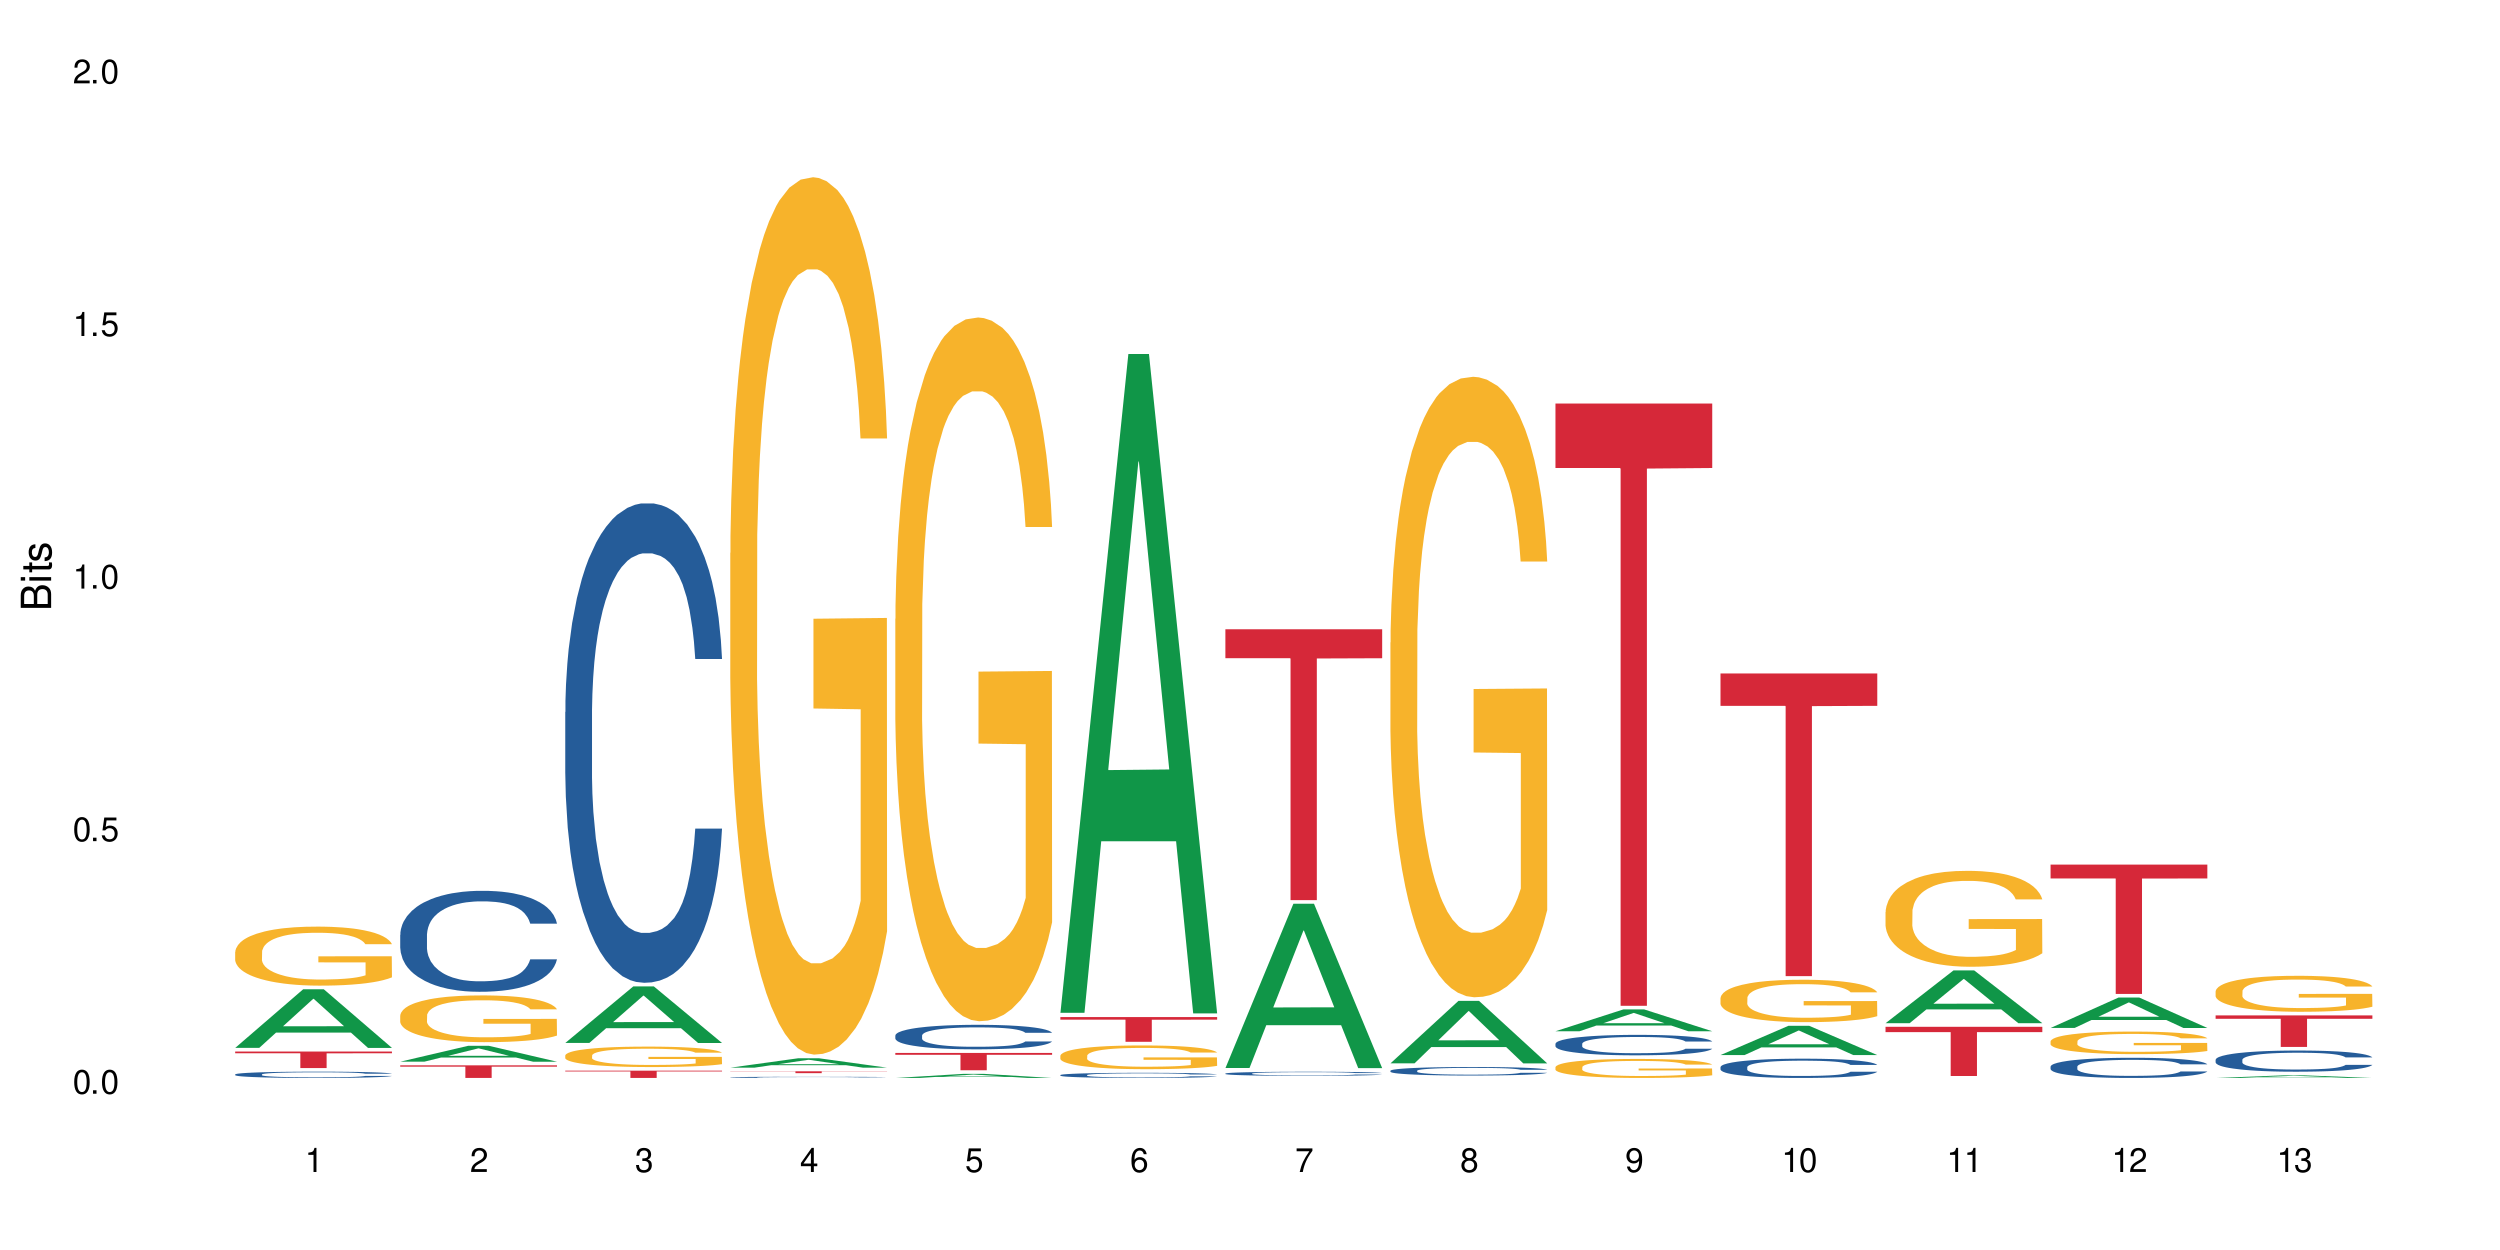 <?xml version="1.0" encoding="UTF-8"?>
<svg xmlns="http://www.w3.org/2000/svg" xmlns:xlink="http://www.w3.org/1999/xlink" width="720" height="360" viewBox="0 0 720 360">
<defs>
<g>
<g id="glyph-0-0">
</g>
<g id="glyph-0-1">
<path d="M 2.641 -6.938 C 2 -6.938 1.422 -6.656 1.078 -6.172 C 0.641 -5.562 0.406 -4.641 0.406 -3.359 C 0.406 -1.016 1.188 0.219 2.641 0.219 C 4.078 0.219 4.859 -1.016 4.859 -3.297 C 4.859 -4.641 4.656 -5.547 4.203 -6.172 C 3.844 -6.656 3.281 -6.938 2.641 -6.938 Z M 2.641 -6.188 C 3.547 -6.188 4 -5.25 4 -3.375 C 4 -1.406 3.562 -0.484 2.625 -0.484 C 1.734 -0.484 1.281 -1.438 1.281 -3.344 C 1.281 -5.25 1.734 -6.188 2.641 -6.188 Z M 2.641 -6.188 "/>
</g>
<g id="glyph-0-2">
<path d="M 1.828 -1 L 0.828 -1 L 0.828 0 L 1.828 0 Z M 1.828 -1 "/>
</g>
<g id="glyph-0-3">
<path d="M 4.562 -6.797 L 1.062 -6.797 L 0.547 -3.094 L 1.328 -3.094 C 1.719 -3.562 2.047 -3.734 2.578 -3.734 C 3.484 -3.734 4.062 -3.109 4.062 -2.094 C 4.062 -1.125 3.484 -0.531 2.578 -0.531 C 1.828 -0.531 1.375 -0.906 1.188 -1.672 L 0.328 -1.672 C 0.453 -1.109 0.547 -0.844 0.75 -0.594 C 1.125 -0.078 1.828 0.219 2.594 0.219 C 3.969 0.219 4.922 -0.781 4.922 -2.219 C 4.922 -3.562 4.031 -4.484 2.719 -4.484 C 2.25 -4.484 1.859 -4.359 1.469 -4.062 L 1.734 -5.969 L 4.562 -5.969 Z M 4.562 -6.797 "/>
</g>
<g id="glyph-0-4">
<path d="M 2.484 -4.938 L 2.484 0 L 3.328 0 L 3.328 -6.938 L 2.766 -6.938 C 2.469 -5.875 2.281 -5.734 0.984 -5.562 L 0.984 -4.938 Z M 2.484 -4.938 "/>
</g>
<g id="glyph-0-5">
<path d="M 4.859 -0.828 L 1.281 -0.828 C 1.359 -1.406 1.672 -1.781 2.5 -2.281 L 3.469 -2.828 C 4.406 -3.344 4.906 -4.062 4.906 -4.906 C 4.906 -5.484 4.672 -6.031 4.266 -6.406 C 3.859 -6.766 3.375 -6.938 2.719 -6.938 C 1.859 -6.938 1.219 -6.625 0.844 -6.031 C 0.609 -5.672 0.5 -5.234 0.484 -4.531 L 1.328 -4.531 C 1.359 -5.016 1.406 -5.281 1.531 -5.516 C 1.75 -5.938 2.188 -6.203 2.703 -6.203 C 3.469 -6.203 4.031 -5.641 4.031 -4.891 C 4.031 -4.344 3.719 -3.859 3.125 -3.516 L 2.234 -3 C 0.812 -2.172 0.406 -1.531 0.328 -0.016 L 4.859 -0.016 Z M 4.859 -0.828 "/>
</g>
<g id="glyph-0-6">
<path d="M 2.125 -3.188 L 2.578 -3.188 C 3.5 -3.188 3.984 -2.766 3.984 -1.922 C 3.984 -1.062 3.469 -0.531 2.594 -0.531 C 1.656 -0.531 1.203 -1 1.156 -2.016 L 0.312 -2.016 C 0.344 -1.453 0.438 -1.094 0.609 -0.781 C 0.953 -0.109 1.625 0.219 2.547 0.219 C 3.953 0.219 4.859 -0.625 4.859 -1.938 C 4.859 -2.828 4.516 -3.297 3.703 -3.594 C 4.344 -3.844 4.656 -4.328 4.656 -5.031 C 4.656 -6.219 3.875 -6.938 2.578 -6.938 C 1.203 -6.938 0.484 -6.172 0.453 -4.703 L 1.297 -4.703 C 1.312 -5.125 1.344 -5.359 1.453 -5.578 C 1.641 -5.969 2.062 -6.203 2.594 -6.203 C 3.344 -6.203 3.797 -5.75 3.797 -5 C 3.797 -4.516 3.609 -4.219 3.25 -4.047 C 3.016 -3.953 2.703 -3.922 2.125 -3.906 Z M 2.125 -3.188 "/>
</g>
<g id="glyph-0-7">
<path d="M 3.141 -1.672 L 3.141 0 L 3.984 0 L 3.984 -1.672 L 4.984 -1.672 L 4.984 -2.438 L 3.984 -2.438 L 3.984 -6.938 L 3.359 -6.938 L 0.266 -2.578 L 0.266 -1.672 Z M 3.141 -2.438 L 1 -2.438 L 3.141 -5.5 Z M 3.141 -2.438 "/>
</g>
<g id="glyph-0-8">
<path d="M 4.781 -5.125 C 4.609 -6.266 3.891 -6.938 2.844 -6.938 C 2.094 -6.938 1.422 -6.578 1.031 -5.953 C 0.594 -5.266 0.406 -4.422 0.406 -3.172 C 0.406 -2 0.578 -1.25 0.984 -0.641 C 1.359 -0.078 1.953 0.219 2.703 0.219 C 3.984 0.219 4.922 -0.75 4.922 -2.094 C 4.922 -3.375 4.062 -4.281 2.844 -4.281 C 2.172 -4.281 1.641 -4.031 1.281 -3.516 C 1.281 -5.234 1.828 -6.188 2.797 -6.188 C 3.391 -6.188 3.797 -5.797 3.938 -5.125 Z M 2.734 -3.531 C 3.547 -3.531 4.062 -2.953 4.062 -2.031 C 4.062 -1.156 3.484 -0.531 2.703 -0.531 C 1.922 -0.531 1.328 -1.188 1.328 -2.078 C 1.328 -2.938 1.906 -3.531 2.734 -3.531 Z M 2.734 -3.531 "/>
</g>
<g id="glyph-0-9">
<path d="M 4.984 -6.797 L 0.438 -6.797 L 0.438 -5.969 L 4.109 -5.969 C 2.5 -3.656 1.828 -2.234 1.328 0 L 2.219 0 C 2.594 -2.172 3.453 -4.047 4.984 -6.094 Z M 4.984 -6.797 "/>
</g>
<g id="glyph-0-10">
<path d="M 3.75 -3.656 C 4.469 -4.094 4.688 -4.438 4.688 -5.078 C 4.688 -6.172 3.844 -6.938 2.641 -6.938 C 1.438 -6.938 0.594 -6.172 0.594 -5.094 C 0.594 -4.438 0.812 -4.094 1.516 -3.656 C 0.734 -3.266 0.359 -2.703 0.359 -1.922 C 0.359 -0.656 1.281 0.219 2.641 0.219 C 3.984 0.219 4.922 -0.656 4.922 -1.922 C 4.922 -2.703 4.531 -3.266 3.75 -3.656 Z M 2.641 -6.188 C 3.359 -6.188 3.812 -5.75 3.812 -5.062 C 3.812 -4.406 3.344 -3.984 2.641 -3.984 C 1.922 -3.984 1.453 -4.406 1.453 -5.078 C 1.453 -5.75 1.922 -6.188 2.641 -6.188 Z M 2.641 -3.266 C 3.484 -3.266 4.062 -2.719 4.062 -1.906 C 4.062 -1.078 3.484 -0.531 2.625 -0.531 C 1.797 -0.531 1.219 -1.094 1.219 -1.906 C 1.219 -2.719 1.781 -3.266 2.641 -3.266 Z M 2.641 -3.266 "/>
</g>
<g id="glyph-0-11">
<path d="M 0.516 -1.578 C 0.672 -0.453 1.406 0.219 2.438 0.219 C 3.188 0.219 3.859 -0.141 4.266 -0.766 C 4.688 -1.453 4.891 -2.297 4.891 -3.547 C 4.891 -4.719 4.703 -5.453 4.312 -6.078 C 3.938 -6.641 3.344 -6.938 2.594 -6.938 C 1.297 -6.938 0.359 -5.969 0.359 -4.625 C 0.359 -3.344 1.234 -2.453 2.453 -2.453 C 3.094 -2.453 3.578 -2.672 4.016 -3.203 C 4 -1.484 3.469 -0.531 2.5 -0.531 C 1.906 -0.531 1.484 -0.906 1.359 -1.578 Z M 2.578 -6.203 C 3.375 -6.203 3.969 -5.531 3.969 -4.641 C 3.969 -3.797 3.391 -3.188 2.547 -3.188 C 1.734 -3.188 1.234 -3.766 1.234 -4.688 C 1.234 -5.562 1.797 -6.203 2.578 -6.203 Z M 2.578 -6.203 "/>
</g>
<g id="glyph-1-0">
</g>
<g id="glyph-1-1">
<path d="M 0 -0.953 L 0 -4.891 C 0 -5.719 -0.234 -6.344 -0.734 -6.797 C -1.188 -7.234 -1.812 -7.469 -2.5 -7.469 C -3.547 -7.469 -4.188 -7 -4.625 -5.875 C -4.984 -6.688 -5.625 -7.094 -6.531 -7.094 C -7.172 -7.094 -7.734 -6.859 -8.141 -6.391 C -8.562 -5.922 -8.75 -5.344 -8.75 -4.5 L -8.75 -0.953 Z M -4.984 -2.062 L -7.766 -2.062 L -7.766 -4.219 C -7.766 -4.844 -7.688 -5.203 -7.453 -5.5 C -7.219 -5.812 -6.859 -5.969 -6.375 -5.969 C -5.891 -5.969 -5.531 -5.812 -5.297 -5.5 C -5.062 -5.203 -4.984 -4.844 -4.984 -4.219 Z M -0.984 -2.062 L -4 -2.062 L -4 -4.781 C -4 -5.766 -3.438 -6.359 -2.484 -6.359 C -1.547 -6.359 -0.984 -5.766 -0.984 -4.781 Z M -0.984 -2.062 "/>
</g>
<g id="glyph-1-2">
<path d="M -6.281 -1.797 L -6.281 -0.797 L 0 -0.797 L 0 -1.797 Z M -8.75 -1.797 L -8.75 -0.797 L -7.484 -0.797 L -7.484 -1.797 Z M -8.75 -1.797 "/>
</g>
<g id="glyph-1-3">
<path d="M -6.281 -3.047 L -6.281 -2.016 L -8.016 -2.016 L -8.016 -1.016 L -6.281 -1.016 L -6.281 -0.172 L -5.469 -0.172 L -5.469 -1.016 L -0.719 -1.016 C -0.078 -1.016 0.281 -1.453 0.281 -2.234 C 0.281 -2.5 0.25 -2.719 0.188 -3.047 L -0.641 -3.047 C -0.609 -2.906 -0.594 -2.766 -0.594 -2.562 C -0.594 -2.141 -0.719 -2.016 -1.156 -2.016 L -5.469 -2.016 L -5.469 -3.047 Z M -6.281 -3.047 "/>
</g>
<g id="glyph-1-4">
<path d="M -4.531 -5.25 C -5.766 -5.25 -6.469 -4.422 -6.469 -2.969 C -6.469 -1.516 -5.719 -0.562 -4.547 -0.562 C -3.562 -0.562 -3.094 -1.062 -2.734 -2.562 L -2.516 -3.484 C -2.344 -4.188 -2.094 -4.469 -1.641 -4.469 C -1.047 -4.469 -0.641 -3.875 -0.641 -3 C -0.641 -2.453 -0.797 -2 -1.062 -1.75 C -1.25 -1.594 -1.422 -1.531 -1.875 -1.469 L -1.875 -0.406 C -0.422 -0.453 0.281 -1.266 0.281 -2.922 C 0.281 -4.5 -0.5 -5.516 -1.719 -5.516 C -2.656 -5.516 -3.172 -4.984 -3.469 -3.734 L -3.703 -2.766 C -3.891 -1.953 -4.156 -1.609 -4.594 -1.609 C -5.188 -1.609 -5.547 -2.125 -5.547 -2.938 C -5.547 -3.75 -5.203 -4.172 -4.531 -4.203 Z M -4.531 -5.25 "/>
</g>
</g>
</defs>
<rect x="-72" y="-36" width="864" height="432" fill="rgb(100%, 100%, 100%)" fill-opacity="1"/>
<path fill-rule="nonzero" fill="rgb(6.275%, 58.824%, 28.235%)" fill-opacity="1" d="M 67.73 301.781 L 67.777 301.766 L 87.316 284.906 L 93.25 284.906 L 112.883 301.797 L 105.984 301.797 L 101.066 297.387 L 79.5 297.387 L 74.676 301.781 L 67.73 301.781 L 81.574 295.566 L 99.086 295.551 L 90.355 287.668 L 90.258 287.652 L 90.164 287.699 L 81.527 295.551 L 81.574 295.566 Z M 67.73 301.781 "/>
<path fill-rule="nonzero" fill="rgb(14.51%, 36.078%, 60%)" fill-opacity="1" d="M 67.73 309.43 L 67.785 309.426 L 67.785 309.387 L 67.953 309.324 L 68.336 309.246 L 68.723 309.191 L 69.715 309.09 L 71.09 308.996 L 72.523 308.926 L 73.566 308.883 L 74.504 308.848 L 76.652 308.785 L 78.027 308.754 L 79.516 308.727 L 81.332 308.699 L 82.652 308.684 L 85.629 308.656 L 87.828 308.645 L 89.535 308.637 L 93.227 308.637 L 95.43 308.645 L 97.027 308.652 L 98.789 308.668 L 100.273 308.684 L 102.863 308.719 L 105.176 308.766 L 106.223 308.793 L 107.875 308.844 L 109.141 308.891 L 110.02 308.938 L 111.012 308.996 L 111.895 309.07 L 112.555 309.156 L 112.883 309.227 L 105.176 309.227 L 104.789 309.16 L 104.348 309.109 L 103.523 309.043 L 102.699 308.992 L 101.543 308.945 L 100.496 308.914 L 99.062 308.883 L 97.797 308.863 L 96.477 308.848 L 95.207 308.836 L 92.785 308.828 L 89.977 308.828 L 88.93 308.832 L 86.785 308.844 L 85.629 308.855 L 83.977 308.879 L 82.82 308.902 L 81.441 308.934 L 80.508 308.961 L 79.352 309.004 L 78.523 309.043 L 77.586 309.098 L 77.035 309.141 L 76.543 309.188 L 76.102 309.242 L 75.77 309.301 L 75.551 309.359 L 75.441 309.422 L 75.441 309.676 L 75.551 309.738 L 75.824 309.809 L 76.543 309.91 L 77.586 309.996 L 78.801 310.066 L 79.957 310.117 L 80.617 310.141 L 81.496 310.164 L 82.875 310.199 L 84.855 310.23 L 86.012 310.246 L 87.773 310.258 L 89.594 310.266 L 92.016 310.266 L 94.164 310.258 L 95.594 310.25 L 97.082 310.238 L 99.117 310.207 L 100.383 310.184 L 101.484 310.152 L 102.312 310.121 L 102.863 310.094 L 103.688 310.043 L 104.348 309.984 L 104.844 309.926 L 105.176 309.871 L 112.883 309.871 L 112.555 309.938 L 112.059 310 L 111.562 310.051 L 110.793 310.109 L 109.91 310.16 L 108.645 310.219 L 107.598 310.254 L 106.223 310.297 L 104.957 310.328 L 103.578 310.355 L 101.543 310.391 L 100.219 310.406 L 98.789 310.422 L 97.082 310.434 L 94.934 310.445 L 92.621 310.453 L 88.16 310.453 L 86.453 310.445 L 84.195 310.43 L 81.387 310.398 L 79.352 310.367 L 77.754 310.336 L 76.375 310.305 L 74.836 310.258 L 72.852 310.188 L 71.641 310.129 L 70.816 310.082 L 69.879 310.02 L 69.219 309.961 L 68.445 309.867 L 67.895 309.75 L 67.73 309.656 Z M 67.73 309.43 "/>
<path fill-rule="nonzero" fill="rgb(96.863%, 70.196%, 16.863%)" fill-opacity="1" d="M 67.73 274.148 L 67.785 274.133 L 67.785 273.82 L 68.008 273.121 L 68.559 272.16 L 69.273 271.367 L 70.043 270.746 L 70.539 270.422 L 71.367 269.953 L 72.082 269.613 L 73.898 268.914 L 76.211 268.262 L 77.477 267.984 L 78.91 267.719 L 80.945 267.422 L 81.883 267.316 L 84.746 267.066 L 87.996 266.91 L 91.574 266.863 L 93.227 266.879 L 95.484 266.941 L 98.566 267.113 L 100.328 267.27 L 101.707 267.422 L 103.137 267.625 L 104.898 267.938 L 106.551 268.309 L 107.875 268.68 L 109.195 269.148 L 110.297 269.645 L 111.234 270.188 L 112.059 270.84 L 112.555 271.383 L 112.883 271.926 L 105.23 271.926 L 104.789 271.383 L 104.293 270.965 L 103.469 270.453 L 102.641 270.078 L 101.816 269.785 L 100.273 269.379 L 98.953 269.133 L 97.301 268.914 L 95.703 268.773 L 93.887 268.68 L 92.785 268.648 L 89.867 268.648 L 87.223 268.758 L 85.684 268.883 L 84.582 269.008 L 83.039 269.238 L 82.102 269.426 L 81.551 269.551 L 79.902 270.031 L 78.801 270.465 L 78.195 270.762 L 77.422 271.227 L 76.871 271.648 L 76.266 272.27 L 75.938 272.734 L 75.496 273.789 L 75.441 276.586 L 75.605 277.176 L 75.938 277.812 L 76.375 278.371 L 77.035 278.961 L 77.699 279.41 L 78.855 280.016 L 79.844 280.418 L 80.617 280.684 L 82.102 281.102 L 82.707 281.242 L 84.141 281.523 L 85.629 281.738 L 87.445 281.926 L 88.82 282.02 L 91.023 282.098 L 93.832 282.098 L 97.137 282.004 L 99.227 281.879 L 100.66 281.754 L 101.598 281.645 L 102.754 281.477 L 103.578 281.32 L 104.348 281.148 L 105.285 280.887 L 105.285 277.176 L 91.684 277.16 L 91.684 275.418 L 112.828 275.402 L 112.883 281.477 L 111.727 281.895 L 110.297 282.297 L 108.918 282.609 L 107.488 282.871 L 105.449 283.168 L 103.797 283.355 L 101.266 283.57 L 98.953 283.711 L 96.531 283.805 L 94.383 283.852 L 91.852 283.867 L 89.594 283.836 L 87.168 283.742 L 85.242 283.617 L 83.48 283.461 L 81.719 283.262 L 79.516 282.934 L 78.082 282.672 L 76.598 282.344 L 75.109 281.957 L 73.789 281.535 L 72.906 281.211 L 72.027 280.84 L 71.09 280.371 L 70.207 279.844 L 69.547 279.363 L 68.941 278.82 L 68.5 278.309 L 68.062 277.609 L 67.84 277.051 L 67.73 276.57 Z M 67.73 274.148 "/>
<path fill-rule="nonzero" fill="rgb(83.922%, 15.686%, 22.353%)" fill-opacity="1" d="M 67.73 302.84 L 112.883 302.84 L 112.883 303.348 L 94.066 303.352 L 94.066 307.598 L 86.496 307.598 L 86.496 303.355 L 86.387 303.348 L 67.73 303.348 Z M 67.73 302.84 "/>
<path fill-rule="nonzero" fill="rgb(6.275%, 58.824%, 28.235%)" fill-opacity="1" d="M 115.262 305.766 L 115.309 305.758 L 134.848 301.188 L 140.781 301.188 L 160.414 305.77 L 153.516 305.77 L 148.598 304.57 L 127.031 304.57 L 122.207 305.766 L 115.262 305.766 L 129.105 304.078 L 146.617 304.074 L 137.887 301.934 L 137.789 301.93 L 137.691 301.945 L 129.059 304.074 L 129.105 304.078 Z M 115.262 305.766 "/>
<path fill-rule="nonzero" fill="rgb(14.51%, 36.078%, 60%)" fill-opacity="1" d="M 115.262 269.223 L 115.316 269.195 L 115.316 268.559 L 115.48 267.547 L 115.867 266.273 L 116.254 265.398 L 117.242 263.828 L 118.621 262.316 L 120.051 261.148 L 121.098 260.457 L 122.035 259.926 L 124.184 258.941 L 125.559 258.438 L 127.047 257.988 L 128.863 257.535 L 130.184 257.27 L 133.156 256.844 L 135.359 256.66 L 137.066 256.578 L 140.758 256.578 L 142.961 256.684 L 144.555 256.816 L 146.316 257.031 L 147.805 257.27 L 150.395 257.855 L 152.707 258.598 L 153.75 259.023 L 155.402 259.848 L 156.672 260.645 L 157.551 261.332 L 158.543 262.316 L 159.422 263.512 L 160.086 264.867 L 160.414 266.008 L 152.707 266.008 L 152.32 264.945 L 151.879 264.121 L 151.055 263.031 L 150.227 262.262 L 149.07 261.492 L 148.023 260.988 L 146.594 260.484 L 145.328 260.164 L 144.004 259.926 L 142.738 259.766 L 140.316 259.605 L 137.508 259.605 L 136.461 259.66 L 134.312 259.871 L 133.156 260.059 L 131.504 260.43 L 130.348 260.777 L 128.973 261.309 L 128.035 261.758 L 126.879 262.449 L 126.055 263.059 L 125.117 263.938 L 124.566 264.602 L 124.07 265.344 L 123.633 266.219 L 123.301 267.148 L 123.082 268.133 L 122.969 269.09 L 122.969 273.203 L 123.082 274.16 L 123.355 275.277 L 124.07 276.895 L 125.117 278.305 L 126.328 279.418 L 127.484 280.215 L 128.145 280.59 L 129.027 281.012 L 130.402 281.543 L 132.387 282.074 L 133.543 282.289 L 135.305 282.5 L 137.121 282.605 L 139.547 282.605 L 141.691 282.5 L 143.125 282.367 L 144.609 282.156 L 146.648 281.703 L 147.914 281.277 L 149.016 280.773 L 149.844 280.27 L 150.395 279.844 L 151.219 279.02 L 151.879 278.117 L 152.375 277.188 L 152.707 276.285 L 160.414 276.285 L 160.086 277.348 L 159.59 278.383 L 159.094 279.152 L 158.324 280.082 L 157.441 280.906 L 156.176 281.836 L 155.129 282.445 L 153.75 283.109 L 152.484 283.617 L 151.109 284.066 L 149.07 284.598 L 147.75 284.863 L 146.316 285.102 L 144.609 285.316 L 142.465 285.5 L 140.152 285.609 L 138.004 285.633 L 135.691 285.582 L 133.984 285.477 L 131.727 285.234 L 128.918 284.758 L 126.879 284.254 L 125.281 283.75 L 123.906 283.219 L 122.363 282.5 L 120.383 281.332 L 119.172 280.43 L 118.344 279.684 L 117.41 278.648 L 116.746 277.719 L 115.977 276.234 L 115.426 274.348 L 115.262 272.887 Z M 115.262 269.223 "/>
<path fill-rule="nonzero" fill="rgb(96.863%, 70.196%, 16.863%)" fill-opacity="1" d="M 115.262 292.445 L 115.316 292.434 L 115.316 292.188 L 115.535 291.633 L 116.086 290.871 L 116.805 290.242 L 117.574 289.75 L 118.07 289.492 L 118.895 289.125 L 119.609 288.852 L 121.43 288.301 L 123.742 287.781 L 125.008 287.562 L 126.438 287.352 L 128.477 287.117 L 129.414 287.031 L 132.277 286.836 L 135.523 286.715 L 139.105 286.676 L 140.758 286.688 L 143.016 286.738 L 146.098 286.871 L 147.859 286.996 L 149.238 287.117 L 150.668 287.277 L 152.43 287.523 L 154.082 287.82 L 155.402 288.113 L 156.727 288.484 L 157.828 288.879 L 158.762 289.309 L 159.59 289.824 L 160.086 290.254 L 160.414 290.688 L 152.762 290.688 L 152.32 290.254 L 151.824 289.922 L 151 289.516 L 150.172 289.223 L 149.348 288.988 L 147.805 288.668 L 146.484 288.473 L 144.832 288.301 L 143.234 288.188 L 141.418 288.113 L 140.316 288.09 L 137.398 288.09 L 134.754 288.176 L 133.211 288.273 L 132.109 288.375 L 130.57 288.559 L 129.633 288.707 L 129.082 288.805 L 127.43 289.184 L 126.328 289.531 L 125.723 289.762 L 124.953 290.133 L 124.402 290.465 L 123.797 290.957 L 123.465 291.324 L 123.023 292.16 L 122.969 294.375 L 123.137 294.844 L 123.465 295.348 L 123.906 295.789 L 124.566 296.258 L 125.227 296.613 L 126.383 297.094 L 127.375 297.414 L 128.145 297.621 L 129.633 297.957 L 130.238 298.066 L 131.672 298.289 L 133.156 298.461 L 134.973 298.605 L 136.352 298.68 L 138.555 298.742 L 141.363 298.742 L 144.668 298.668 L 146.758 298.57 L 148.191 298.473 L 149.125 298.387 L 150.281 298.25 L 151.109 298.129 L 151.879 297.992 L 152.816 297.781 L 152.816 294.844 L 139.215 294.832 L 139.215 293.453 L 160.359 293.441 L 160.414 298.25 L 159.258 298.582 L 157.828 298.902 L 156.449 299.148 L 155.02 299.355 L 152.98 299.59 L 151.328 299.738 L 148.797 299.91 L 146.484 300.023 L 144.059 300.094 L 141.914 300.133 L 139.379 300.145 L 137.121 300.121 L 134.699 300.047 L 132.773 299.949 L 131.012 299.824 L 129.246 299.664 L 127.047 299.406 L 125.613 299.199 L 124.125 298.938 L 122.641 298.633 L 121.316 298.301 L 120.438 298.043 L 119.555 297.746 L 118.621 297.379 L 117.738 296.957 L 117.078 296.578 L 116.473 296.148 L 116.031 295.742 L 115.59 295.188 L 115.371 294.746 L 115.262 294.363 Z M 115.262 292.445 "/>
<path fill-rule="nonzero" fill="rgb(83.922%, 15.686%, 22.353%)" fill-opacity="1" d="M 115.262 306.809 L 160.414 306.809 L 160.414 307.199 L 141.598 307.203 L 141.598 310.453 L 134.023 310.453 L 134.023 307.207 L 133.914 307.199 L 115.262 307.199 Z M 115.262 306.809 "/>
<path fill-rule="nonzero" fill="rgb(6.275%, 58.824%, 28.235%)" fill-opacity="1" d="M 162.793 300.363 L 162.84 300.348 L 182.379 284.09 L 188.312 284.09 L 207.945 300.379 L 201.047 300.379 L 196.125 296.129 L 174.562 296.129 L 169.738 300.363 L 162.793 300.363 L 176.637 294.367 L 194.148 294.352 L 185.418 286.75 L 185.32 286.734 L 185.223 286.781 L 176.59 294.352 L 176.637 294.367 Z M 162.793 300.363 "/>
<path fill-rule="nonzero" fill="rgb(14.51%, 36.078%, 60%)" fill-opacity="1" d="M 162.793 205.062 L 162.848 204.938 L 162.848 201.91 L 163.012 197.113 L 163.398 191.059 L 163.781 186.895 L 164.773 179.449 L 166.148 172.254 L 167.582 166.703 L 168.629 163.422 L 169.562 160.898 L 171.711 156.23 L 173.09 153.832 L 174.574 151.688 L 176.391 149.539 L 177.715 148.277 L 180.688 146.262 L 182.891 145.375 L 184.598 145 L 188.285 145 L 190.488 145.504 L 192.086 146.133 L 193.848 147.145 L 195.336 148.277 L 197.922 151.055 L 200.234 154.59 L 201.281 156.609 L 202.934 160.52 L 204.199 164.305 L 205.082 167.586 L 206.074 172.254 L 206.953 177.934 L 207.613 184.367 L 207.945 189.797 L 200.234 189.797 L 199.852 184.746 L 199.41 180.836 L 198.582 175.66 L 197.758 172.004 L 196.602 168.344 L 195.555 165.945 L 194.125 163.547 L 192.855 162.035 L 191.535 160.898 L 190.27 160.141 L 187.848 159.383 L 185.039 159.383 L 183.992 159.637 L 181.844 160.645 L 180.688 161.527 L 179.035 163.297 L 177.879 164.938 L 176.504 167.461 L 175.566 169.605 L 174.41 172.887 L 173.586 175.789 L 172.648 179.953 L 172.098 183.105 L 171.602 186.641 L 171.16 190.805 L 170.832 195.223 L 170.609 199.891 L 170.5 204.434 L 170.5 223.992 L 170.609 228.535 L 170.887 233.836 L 171.602 241.531 L 172.648 248.219 L 173.859 253.52 L 175.016 257.305 L 175.676 259.07 L 176.559 261.09 L 177.934 263.613 L 179.918 266.137 L 181.074 267.148 L 182.836 268.156 L 184.652 268.664 L 187.074 268.664 L 189.223 268.156 L 190.656 267.527 L 192.141 266.516 L 194.18 264.371 L 195.445 262.352 L 196.547 259.957 L 197.371 257.559 L 197.922 255.539 L 198.75 251.629 L 199.41 247.336 L 199.906 242.922 L 200.234 238.629 L 207.945 238.629 L 207.613 243.676 L 207.117 248.598 L 206.625 252.258 L 205.852 256.676 L 204.973 260.586 L 203.703 265.004 L 202.66 267.906 L 201.281 271.059 L 200.016 273.457 L 198.641 275.602 L 196.602 278.125 L 195.281 279.387 L 193.848 280.523 L 192.141 281.535 L 189.992 282.418 L 187.68 282.922 L 185.535 283.047 L 183.219 282.797 L 181.512 282.289 L 179.254 281.156 L 176.449 278.883 L 174.41 276.484 L 172.812 274.09 L 171.438 271.566 L 169.895 268.156 L 167.914 262.605 L 166.699 258.316 L 165.875 254.781 L 164.938 249.859 L 164.277 245.445 L 163.508 238.379 L 162.957 229.418 L 162.793 222.477 Z M 162.793 205.062 "/>
<path fill-rule="nonzero" fill="rgb(96.863%, 70.196%, 16.863%)" fill-opacity="1" d="M 162.793 303.945 L 162.848 303.941 L 162.848 303.832 L 163.066 303.59 L 163.617 303.258 L 164.332 302.98 L 165.105 302.766 L 165.602 302.652 L 166.426 302.492 L 167.141 302.375 L 168.957 302.133 L 171.27 301.906 L 172.539 301.809 L 173.969 301.719 L 176.008 301.617 L 176.941 301.578 L 179.805 301.492 L 183.055 301.438 L 186.633 301.422 L 188.285 301.426 L 190.543 301.449 L 193.629 301.508 L 195.391 301.562 L 196.766 301.617 L 198.199 301.688 L 199.961 301.793 L 201.613 301.922 L 202.934 302.051 L 204.254 302.211 L 205.355 302.387 L 206.293 302.574 L 207.117 302.801 L 207.613 302.988 L 207.945 303.176 L 200.289 303.176 L 199.852 302.988 L 199.355 302.844 L 198.527 302.664 L 197.703 302.535 L 196.875 302.434 L 195.336 302.293 L 194.012 302.207 L 192.363 302.133 L 190.766 302.082 L 188.949 302.051 L 187.848 302.039 L 184.926 302.039 L 182.285 302.078 L 180.742 302.121 L 179.641 302.164 L 178.098 302.246 L 177.164 302.309 L 176.613 302.352 L 174.961 302.52 L 173.859 302.672 L 173.254 302.773 L 172.484 302.934 L 171.934 303.078 L 171.328 303.293 L 170.996 303.457 L 170.555 303.82 L 170.5 304.789 L 170.664 304.996 L 170.996 305.215 L 171.438 305.41 L 172.098 305.613 L 172.758 305.77 L 173.914 305.98 L 174.906 306.117 L 175.676 306.211 L 177.164 306.355 L 177.77 306.402 L 179.199 306.5 L 180.688 306.574 L 182.504 306.641 L 183.883 306.672 L 186.082 306.699 L 188.891 306.699 L 192.195 306.668 L 194.289 306.625 L 195.719 306.582 L 196.656 306.543 L 197.812 306.484 L 198.641 306.43 L 199.41 306.371 L 200.348 306.281 L 200.348 304.996 L 186.746 304.988 L 186.746 304.387 L 207.891 304.383 L 207.945 306.484 L 206.789 306.629 L 205.355 306.77 L 203.98 306.879 L 202.547 306.969 L 200.512 307.07 L 198.859 307.137 L 196.324 307.211 L 194.012 307.258 L 191.59 307.293 L 189.441 307.309 L 186.91 307.312 L 184.652 307.301 L 182.23 307.27 L 180.301 307.227 L 178.539 307.172 L 176.777 307.102 L 174.574 306.988 L 173.145 306.898 L 171.656 306.785 L 170.172 306.652 L 168.848 306.508 L 167.969 306.395 L 167.086 306.266 L 166.148 306.102 L 165.27 305.918 L 164.609 305.754 L 164.004 305.566 L 163.562 305.387 L 163.121 305.145 L 162.902 304.953 L 162.793 304.785 Z M 162.793 303.945 "/>
<path fill-rule="nonzero" fill="rgb(83.922%, 15.686%, 22.353%)" fill-opacity="1" d="M 162.793 308.355 L 207.945 308.355 L 207.945 308.578 L 189.125 308.582 L 189.125 310.453 L 181.555 310.453 L 181.555 308.582 L 181.445 308.578 L 162.793 308.578 Z M 162.793 308.355 "/>
<path fill-rule="nonzero" fill="rgb(6.275%, 58.824%, 28.235%)" fill-opacity="1" d="M 210.32 307.488 L 210.371 307.484 L 229.906 304.777 L 235.84 304.777 L 255.477 307.492 L 248.578 307.492 L 243.656 306.781 L 222.094 306.781 L 217.27 307.488 L 210.32 307.488 L 224.168 306.488 L 241.68 306.488 L 232.945 305.219 L 232.852 305.219 L 232.754 305.227 L 224.117 306.488 L 224.168 306.488 Z M 210.32 307.488 "/>
<path fill-rule="nonzero" fill="rgb(14.51%, 36.078%, 60%)" fill-opacity="1" d="M 210.32 310.262 L 210.375 310.262 L 210.375 310.254 L 210.543 310.242 L 210.926 310.227 L 211.312 310.215 L 212.305 310.199 L 213.68 310.18 L 215.113 310.168 L 216.16 310.16 L 217.094 310.152 L 219.242 310.141 L 220.617 310.137 L 222.105 310.129 L 223.922 310.125 L 225.246 310.121 L 228.219 310.117 L 230.422 310.113 L 238.02 310.113 L 239.617 310.117 L 241.379 310.117 L 242.863 310.121 L 245.453 310.129 L 247.766 310.137 L 248.812 310.141 L 250.465 310.152 L 251.73 310.16 L 252.613 310.168 L 253.602 310.18 L 254.484 310.195 L 255.145 310.211 L 255.477 310.223 L 247.766 310.223 L 247.379 310.211 L 246.941 310.203 L 246.113 310.188 L 245.289 310.18 L 244.133 310.172 L 243.086 310.164 L 241.652 310.16 L 240.387 310.156 L 239.066 310.152 L 237.801 310.152 L 235.375 310.148 L 231.523 310.148 L 229.375 310.152 L 228.219 310.152 L 226.566 310.16 L 225.41 310.164 L 224.031 310.168 L 223.098 310.176 L 221.941 310.184 L 221.113 310.188 L 220.18 310.199 L 219.629 310.207 L 219.133 310.215 L 218.691 310.227 L 218.359 310.238 L 218.141 310.25 L 218.031 310.262 L 218.031 310.309 L 218.141 310.32 L 218.418 310.332 L 219.133 310.352 L 220.18 310.367 L 221.391 310.383 L 222.547 310.391 L 223.207 310.395 L 224.086 310.398 L 225.465 310.406 L 227.445 310.414 L 228.602 310.414 L 230.367 310.418 L 238.184 310.418 L 239.672 310.414 L 241.707 310.41 L 242.977 310.402 L 244.078 310.398 L 244.902 310.391 L 245.453 310.387 L 246.277 310.375 L 246.941 310.367 L 247.438 310.355 L 247.766 310.344 L 255.477 310.344 L 255.145 310.355 L 254.648 310.371 L 254.152 310.379 L 253.383 310.391 L 252.5 310.398 L 251.234 310.41 L 250.188 310.418 L 248.812 310.426 L 247.547 310.43 L 246.168 310.438 L 244.133 310.441 L 242.809 310.445 L 241.379 310.449 L 239.672 310.449 L 237.523 310.453 L 229.043 310.453 L 226.785 310.449 L 223.977 310.445 L 221.941 310.438 L 220.344 310.434 L 218.965 310.426 L 217.426 310.418 L 215.441 310.402 L 214.23 310.395 L 213.406 310.383 L 212.469 310.371 L 211.809 310.363 L 211.039 310.344 L 210.488 310.32 L 210.32 310.305 Z M 210.32 310.262 "/>
<path fill-rule="nonzero" fill="rgb(96.863%, 70.196%, 16.863%)" fill-opacity="1" d="M 210.32 159.273 L 210.375 159.043 L 210.375 154.426 L 210.598 144.039 L 211.148 129.734 L 211.863 117.965 L 212.633 108.734 L 213.129 103.887 L 213.957 96.965 L 214.672 91.887 L 216.488 81.5 L 218.801 71.809 L 220.066 67.656 L 221.5 63.73 L 223.539 59.348 L 224.473 57.73 L 227.336 54.039 L 230.586 51.73 L 234.164 51.039 L 235.816 51.27 L 238.074 52.195 L 241.156 54.73 L 242.922 57.039 L 244.297 59.348 L 245.73 62.348 L 247.492 66.961 L 249.145 72.5 L 250.465 78.039 L 251.785 84.965 L 252.887 92.348 L 253.824 100.426 L 254.648 110.117 L 255.145 118.195 L 255.477 126.27 L 247.82 126.27 L 247.379 118.195 L 246.887 111.965 L 246.059 104.348 L 245.234 98.809 L 244.406 94.426 L 242.863 88.426 L 241.543 84.73 L 239.891 81.5 L 238.293 79.426 L 236.477 78.039 L 235.375 77.578 L 232.457 77.578 L 229.816 79.195 L 228.273 81.039 L 227.172 82.887 L 225.629 86.348 L 224.695 89.117 L 224.145 90.965 L 222.492 98.117 L 221.391 104.578 L 220.785 108.965 L 220.012 115.887 L 219.461 122.117 L 218.855 131.348 L 218.527 138.273 L 218.086 153.965 L 218.031 195.504 L 218.195 204.273 L 218.527 213.734 L 218.965 222.043 L 219.629 230.812 L 220.289 237.504 L 221.445 246.504 L 222.438 252.504 L 223.207 256.426 L 224.695 262.656 L 225.301 264.734 L 226.73 268.891 L 228.219 272.121 L 230.035 274.891 L 231.41 276.273 L 233.613 277.426 L 236.422 277.426 L 239.727 276.043 L 241.82 274.195 L 243.25 272.352 L 244.188 270.734 L 245.344 268.195 L 246.168 265.891 L 246.941 263.352 L 247.875 259.426 L 247.875 204.273 L 234.273 204.043 L 234.273 178.195 L 255.422 177.965 L 255.477 268.195 L 254.32 274.426 L 252.887 280.426 L 251.512 285.043 L 250.078 288.965 L 248.043 293.352 L 246.391 296.121 L 243.855 299.352 L 241.543 301.43 L 239.121 302.812 L 236.973 303.504 L 234.441 303.734 L 232.184 303.273 L 229.758 301.891 L 227.832 300.043 L 226.07 297.734 L 224.309 294.734 L 222.105 289.891 L 220.672 285.965 L 219.188 281.121 L 217.699 275.352 L 216.379 269.121 L 215.496 264.273 L 214.617 258.734 L 213.68 251.812 L 212.801 243.965 L 212.137 236.812 L 211.531 228.734 L 211.094 221.117 L 210.652 210.734 L 210.43 202.426 L 210.32 195.273 Z M 210.32 159.273 "/>
<path fill-rule="nonzero" fill="rgb(83.922%, 15.686%, 22.353%)" fill-opacity="1" d="M 210.32 308.531 L 255.477 308.531 L 255.477 308.59 L 236.656 308.59 L 236.656 309.07 L 229.086 309.07 L 229.086 308.59 L 210.32 308.59 Z M 210.32 308.531 "/>
<path fill-rule="nonzero" fill="rgb(6.275%, 58.824%, 28.235%)" fill-opacity="1" d="M 257.852 310.453 L 257.898 310.453 L 277.438 309.273 L 283.371 309.273 L 303.004 310.453 L 296.105 310.453 L 291.188 310.148 L 269.621 310.148 L 264.797 310.453 L 257.852 310.453 L 271.695 310.02 L 289.207 310.02 L 280.477 309.469 L 280.379 309.465 L 280.285 309.469 L 271.648 310.02 L 271.695 310.02 Z M 257.852 310.453 "/>
<path fill-rule="nonzero" fill="rgb(14.51%, 36.078%, 60%)" fill-opacity="1" d="M 257.852 298.223 L 257.906 298.215 L 257.906 298.062 L 258.07 297.816 L 258.457 297.508 L 258.844 297.293 L 259.832 296.914 L 261.211 296.547 L 262.641 296.262 L 263.688 296.094 L 264.625 295.965 L 266.773 295.727 L 268.148 295.605 L 269.637 295.496 L 271.453 295.387 L 272.773 295.32 L 275.746 295.219 L 277.949 295.172 L 279.656 295.152 L 283.348 295.152 L 285.551 295.18 L 287.145 295.211 L 288.91 295.266 L 290.395 295.32 L 292.984 295.465 L 295.297 295.645 L 296.344 295.746 L 297.996 295.945 L 299.262 296.141 L 300.141 296.309 L 301.133 296.547 L 302.016 296.836 L 302.676 297.164 L 303.004 297.441 L 295.297 297.441 L 294.91 297.184 L 294.469 296.984 L 293.645 296.719 L 292.816 296.535 L 291.66 296.348 L 290.617 296.223 L 289.184 296.102 L 287.918 296.023 L 286.598 295.965 L 285.328 295.926 L 282.906 295.891 L 280.098 295.891 L 279.051 295.902 L 276.902 295.953 L 275.746 296 L 274.098 296.09 L 272.941 296.172 L 271.562 296.301 L 270.625 296.41 L 269.469 296.578 L 268.645 296.727 L 267.707 296.938 L 267.156 297.102 L 266.66 297.281 L 266.223 297.492 L 265.891 297.719 L 265.672 297.957 L 265.562 298.188 L 265.562 299.188 L 265.672 299.422 L 265.945 299.691 L 266.66 300.086 L 267.707 300.426 L 268.918 300.695 L 270.074 300.891 L 270.738 300.98 L 271.617 301.082 L 272.996 301.211 L 274.977 301.34 L 276.133 301.391 L 277.895 301.445 L 279.711 301.469 L 282.137 301.469 L 284.281 301.445 L 285.715 301.41 L 287.203 301.359 L 289.238 301.25 L 290.504 301.148 L 291.605 301.023 L 292.434 300.902 L 292.984 300.801 L 293.809 300.598 L 294.469 300.379 L 294.965 300.156 L 295.297 299.938 L 303.004 299.938 L 302.676 300.195 L 302.18 300.445 L 301.684 300.633 L 300.914 300.855 L 300.031 301.059 L 298.766 301.281 L 297.719 301.43 L 296.344 301.594 L 295.074 301.715 L 293.699 301.824 L 291.66 301.953 L 290.34 302.016 L 288.91 302.074 L 287.203 302.125 L 285.055 302.172 L 282.742 302.199 L 280.594 302.203 L 278.281 302.191 L 276.574 302.164 L 274.316 302.109 L 271.508 301.992 L 269.469 301.867 L 267.875 301.746 L 266.496 301.617 L 264.953 301.445 L 262.973 301.16 L 261.762 300.941 L 260.934 300.762 L 260 300.508 L 259.34 300.285 L 258.566 299.922 L 258.016 299.465 L 257.852 299.109 Z M 257.852 298.223 "/>
<path fill-rule="nonzero" fill="rgb(96.863%, 70.196%, 16.863%)" fill-opacity="1" d="M 257.852 178.242 L 257.906 178.059 L 257.906 174.355 L 258.125 166.027 L 258.676 154.551 L 259.395 145.113 L 260.164 137.707 L 260.66 133.82 L 261.484 128.27 L 262.203 124.195 L 264.02 115.867 L 266.332 108.094 L 267.598 104.762 L 269.031 101.613 L 271.066 98.098 L 272.004 96.801 L 274.867 93.84 L 278.117 91.988 L 281.695 91.434 L 283.348 91.617 L 285.605 92.359 L 288.688 94.395 L 290.449 96.246 L 291.828 98.098 L 293.258 100.504 L 295.02 104.207 L 296.672 108.648 L 297.996 113.09 L 299.316 118.645 L 300.418 124.566 L 301.352 131.043 L 302.18 138.816 L 302.676 145.297 L 303.004 151.773 L 295.352 151.773 L 294.91 145.297 L 294.414 140.301 L 293.59 134.191 L 292.762 129.75 L 291.938 126.23 L 290.395 121.418 L 289.074 118.457 L 287.422 115.867 L 285.824 114.199 L 284.008 113.09 L 282.906 112.719 L 279.988 112.719 L 277.344 114.016 L 275.805 115.496 L 274.703 116.977 L 273.16 119.754 L 272.223 121.973 L 271.672 123.457 L 270.02 129.191 L 268.918 134.375 L 268.312 137.895 L 267.543 143.445 L 266.992 148.441 L 266.387 155.848 L 266.055 161.398 L 265.617 173.984 L 265.562 207.305 L 265.727 214.336 L 266.055 221.926 L 266.496 228.59 L 267.156 235.621 L 267.82 240.992 L 268.977 248.211 L 269.965 253.02 L 270.738 256.168 L 272.223 261.164 L 272.828 262.832 L 274.262 266.164 L 275.746 268.754 L 277.566 270.977 L 278.941 272.086 L 281.145 273.012 L 283.953 273.012 L 287.258 271.902 L 289.348 270.422 L 290.781 268.941 L 291.719 267.645 L 292.875 265.609 L 293.699 263.758 L 294.469 261.723 L 295.406 258.574 L 295.406 214.336 L 281.805 214.152 L 281.805 193.422 L 302.949 193.234 L 303.004 265.609 L 301.848 270.605 L 300.418 275.418 L 299.039 279.121 L 297.609 282.266 L 295.57 285.781 L 293.918 288.004 L 291.387 290.594 L 289.074 292.262 L 286.652 293.371 L 284.504 293.926 L 281.969 294.113 L 279.711 293.742 L 277.289 292.633 L 275.363 291.152 L 273.602 289.301 L 271.84 286.895 L 269.637 283.008 L 268.203 279.859 L 266.719 275.973 L 265.23 271.348 L 263.91 266.348 L 263.027 262.461 L 262.148 258.02 L 261.211 252.465 L 260.328 246.172 L 259.668 240.434 L 259.062 233.957 L 258.621 227.848 L 258.184 219.52 L 257.961 212.855 L 257.852 207.117 Z M 257.852 178.242 "/>
<path fill-rule="nonzero" fill="rgb(83.922%, 15.686%, 22.353%)" fill-opacity="1" d="M 257.852 303.246 L 303.004 303.246 L 303.004 303.781 L 284.188 303.785 L 284.188 308.234 L 276.617 308.234 L 276.617 303.789 L 276.504 303.781 L 257.852 303.781 Z M 257.852 303.246 "/>
<path fill-rule="nonzero" fill="rgb(6.275%, 58.824%, 28.235%)" fill-opacity="1" d="M 305.383 291.688 L 305.43 291.508 L 324.969 101.953 L 330.902 101.953 L 350.535 291.863 L 343.637 291.863 L 338.715 242.293 L 317.152 242.293 L 312.328 291.688 L 305.383 291.688 L 319.227 221.785 L 336.738 221.605 L 328.008 132.98 L 327.91 132.801 L 327.812 133.336 L 319.18 221.605 L 319.227 221.785 Z M 305.383 291.688 "/>
<path fill-rule="nonzero" fill="rgb(14.51%, 36.078%, 60%)" fill-opacity="1" d="M 305.383 309.613 L 305.438 309.613 L 305.438 309.582 L 305.602 309.527 L 305.988 309.465 L 306.371 309.418 L 307.363 309.34 L 308.742 309.262 L 310.172 309.203 L 311.219 309.168 L 312.156 309.141 L 314.301 309.09 L 315.68 309.062 L 317.164 309.039 L 318.984 309.016 L 320.305 309.004 L 323.277 308.98 L 325.48 308.973 L 327.188 308.969 L 330.879 308.969 L 333.078 308.973 L 334.676 308.98 L 336.438 308.992 L 337.926 309.004 L 340.512 309.035 L 342.828 309.07 L 343.871 309.094 L 345.523 309.137 L 346.789 309.176 L 347.672 309.211 L 348.664 309.262 L 349.543 309.324 L 350.203 309.391 L 350.535 309.449 L 342.828 309.449 L 342.441 309.395 L 342 309.355 L 341.176 309.297 L 340.348 309.258 L 339.191 309.219 L 338.145 309.195 L 336.715 309.168 L 335.449 309.152 L 334.125 309.141 L 332.859 309.133 L 330.438 309.121 L 327.629 309.121 L 326.582 309.125 L 324.434 309.137 L 323.277 309.145 L 321.625 309.164 L 320.469 309.184 L 319.094 309.211 L 318.156 309.234 L 317 309.27 L 316.176 309.301 L 315.238 309.344 L 314.688 309.379 L 314.191 309.418 L 313.75 309.461 L 313.422 309.508 L 313.199 309.559 L 313.09 309.609 L 313.09 309.82 L 313.199 309.867 L 313.477 309.926 L 314.191 310.008 L 315.238 310.078 L 316.449 310.137 L 317.605 310.176 L 318.266 310.195 L 319.148 310.219 L 320.523 310.246 L 322.508 310.273 L 323.664 310.285 L 325.426 310.293 L 327.242 310.301 L 329.664 310.301 L 331.812 310.293 L 333.246 310.289 L 334.73 310.277 L 336.77 310.254 L 338.035 310.23 L 339.137 310.207 L 339.961 310.18 L 340.512 310.16 L 341.34 310.117 L 342 310.07 L 342.496 310.023 L 342.828 309.977 L 350.535 309.977 L 350.203 310.031 L 349.711 310.082 L 349.215 310.121 L 348.441 310.172 L 347.562 310.211 L 346.297 310.262 L 345.25 310.293 L 343.871 310.324 L 342.605 310.352 L 341.23 310.375 L 339.191 310.402 L 337.871 310.414 L 336.438 310.426 L 334.73 310.438 L 332.586 310.449 L 330.27 310.453 L 325.812 310.453 L 324.105 310.445 L 321.848 310.434 L 319.039 310.41 L 317 310.383 L 315.402 310.359 L 314.027 310.332 L 312.484 310.293 L 310.504 310.234 L 309.293 310.188 L 308.465 310.148 L 307.531 310.098 L 306.867 310.051 L 306.098 309.973 L 305.547 309.879 L 305.383 309.801 Z M 305.383 309.613 "/>
<path fill-rule="nonzero" fill="rgb(96.863%, 70.196%, 16.863%)" fill-opacity="1" d="M 305.383 304.016 L 305.438 304.008 L 305.438 303.883 L 305.656 303.605 L 306.207 303.215 L 306.922 302.898 L 307.695 302.648 L 308.191 302.516 L 309.016 302.328 L 309.73 302.191 L 311.551 301.91 L 313.863 301.648 L 315.129 301.535 L 316.559 301.43 L 318.598 301.312 L 319.535 301.266 L 322.398 301.168 L 325.645 301.105 L 329.227 301.086 L 330.879 301.094 L 333.137 301.117 L 336.219 301.188 L 337.98 301.25 L 339.355 301.312 L 340.789 301.391 L 342.551 301.516 L 344.203 301.668 L 345.523 301.816 L 346.848 302.004 L 347.949 302.203 L 348.883 302.422 L 349.711 302.684 L 350.203 302.902 L 350.535 303.121 L 342.883 303.121 L 342.441 302.902 L 341.945 302.734 L 341.121 302.527 L 340.293 302.379 L 339.469 302.262 L 337.926 302.098 L 336.605 302 L 334.953 301.91 L 333.355 301.855 L 331.539 301.816 L 330.438 301.805 L 327.52 301.805 L 324.875 301.848 L 323.332 301.898 L 322.23 301.949 L 320.691 302.043 L 319.754 302.117 L 319.203 302.168 L 317.551 302.359 L 316.449 302.535 L 315.844 302.652 L 315.074 302.84 L 314.523 303.012 L 313.918 303.262 L 313.586 303.449 L 313.145 303.871 L 313.09 304.996 L 313.258 305.234 L 313.586 305.488 L 314.027 305.715 L 314.688 305.953 L 315.348 306.133 L 316.504 306.379 L 317.496 306.539 L 318.266 306.645 L 319.754 306.812 L 320.359 306.871 L 321.793 306.984 L 323.277 307.07 L 325.094 307.145 L 326.473 307.184 L 328.676 307.215 L 331.484 307.215 L 334.785 307.176 L 336.879 307.125 L 338.312 307.078 L 339.246 307.031 L 340.402 306.965 L 341.23 306.902 L 342 306.832 L 342.938 306.727 L 342.938 305.234 L 329.336 305.227 L 329.336 304.527 L 350.48 304.523 L 350.535 306.965 L 349.379 307.133 L 347.949 307.297 L 346.57 307.422 L 345.141 307.527 L 343.102 307.645 L 341.449 307.719 L 338.918 307.809 L 336.605 307.863 L 334.18 307.902 L 332.035 307.922 L 329.5 307.926 L 327.242 307.914 L 324.82 307.875 L 322.895 307.828 L 321.129 307.766 L 319.367 307.684 L 317.164 307.551 L 315.734 307.445 L 314.246 307.312 L 312.762 307.156 L 311.438 306.988 L 310.559 306.859 L 309.676 306.707 L 308.742 306.52 L 307.859 306.309 L 307.199 306.113 L 306.594 305.895 L 306.152 305.691 L 305.711 305.41 L 305.492 305.184 L 305.383 304.992 Z M 305.383 304.016 "/>
<path fill-rule="nonzero" fill="rgb(83.922%, 15.686%, 22.353%)" fill-opacity="1" d="M 305.383 292.906 L 350.535 292.906 L 350.535 293.672 L 331.719 293.676 L 331.719 300.043 L 324.145 300.043 L 324.145 293.684 L 324.035 293.672 L 305.383 293.672 Z M 305.383 292.906 "/>
<path fill-rule="nonzero" fill="rgb(6.275%, 58.824%, 28.235%)" fill-opacity="1" d="M 352.91 307.578 L 352.961 307.535 L 372.496 260.273 L 378.43 260.273 L 398.066 307.621 L 391.168 307.621 L 386.246 295.262 L 364.684 295.262 L 359.859 307.578 L 352.91 307.578 L 366.758 290.148 L 384.27 290.105 L 375.535 268.008 L 375.441 267.965 L 375.344 268.098 L 366.707 290.105 L 366.758 290.148 Z M 352.91 307.578 "/>
<path fill-rule="nonzero" fill="rgb(14.51%, 36.078%, 60%)" fill-opacity="1" d="M 352.91 309.176 L 352.969 309.176 L 352.969 309.148 L 353.133 309.109 L 353.52 309.055 L 353.902 309.02 L 354.895 308.957 L 356.27 308.895 L 357.703 308.848 L 358.75 308.82 L 359.684 308.801 L 361.832 308.762 L 363.211 308.738 L 364.695 308.723 L 366.512 308.703 L 367.836 308.691 L 370.809 308.676 L 373.012 308.668 L 374.719 308.664 L 378.406 308.664 L 380.609 308.668 L 382.207 308.676 L 383.969 308.684 L 385.457 308.691 L 388.043 308.715 L 390.355 308.746 L 391.402 308.762 L 393.055 308.797 L 394.32 308.828 L 395.203 308.855 L 396.195 308.895 L 397.074 308.945 L 397.734 309 L 398.066 309.047 L 390.355 309.047 L 389.973 309.004 L 389.531 308.969 L 388.703 308.926 L 387.879 308.895 L 386.723 308.863 L 385.676 308.844 L 384.246 308.82 L 382.977 308.809 L 381.656 308.801 L 380.391 308.793 L 377.965 308.785 L 375.16 308.785 L 374.113 308.789 L 371.965 308.797 L 370.809 308.805 L 369.156 308.82 L 368 308.832 L 366.625 308.855 L 365.688 308.875 L 364.531 308.902 L 363.703 308.926 L 362.77 308.961 L 362.219 308.988 L 361.723 309.02 L 361.281 309.055 L 360.953 309.09 L 360.73 309.133 L 360.621 309.168 L 360.621 309.336 L 360.73 309.375 L 361.008 309.422 L 361.723 309.484 L 362.77 309.543 L 363.98 309.586 L 365.137 309.621 L 365.797 309.637 L 366.68 309.652 L 368.055 309.672 L 370.039 309.695 L 371.195 309.703 L 372.957 309.711 L 374.773 309.715 L 377.195 309.715 L 379.344 309.711 L 380.773 309.707 L 382.262 309.699 L 384.301 309.68 L 385.566 309.664 L 386.668 309.641 L 387.492 309.621 L 388.043 309.605 L 388.871 309.57 L 389.531 309.535 L 390.027 309.496 L 390.355 309.461 L 398.066 309.461 L 397.734 309.504 L 397.238 309.547 L 396.742 309.578 L 395.973 309.613 L 395.094 309.648 L 393.824 309.684 L 392.781 309.711 L 391.402 309.738 L 390.137 309.758 L 388.758 309.777 L 386.723 309.797 L 385.402 309.809 L 383.969 309.816 L 382.262 309.824 L 380.113 309.832 L 377.801 309.836 L 375.652 309.84 L 373.34 309.836 L 371.633 309.832 L 369.375 309.824 L 366.566 309.805 L 364.531 309.781 L 362.934 309.762 L 361.559 309.742 L 360.016 309.711 L 358.031 309.664 L 356.82 309.629 L 355.996 309.598 L 355.059 309.555 L 354.398 309.52 L 353.629 309.457 L 353.078 309.383 L 352.91 309.324 Z M 352.91 309.176 "/>
<path fill-rule="nonzero" fill="rgb(83.922%, 15.686%, 22.353%)" fill-opacity="1" d="M 352.91 181.219 L 398.066 181.219 L 398.066 189.57 L 379.246 189.645 L 379.246 259.23 L 371.676 259.23 L 371.676 189.715 L 371.566 189.57 L 352.91 189.57 Z M 352.91 181.219 "/>
<path fill-rule="nonzero" fill="rgb(6.275%, 58.824%, 28.235%)" fill-opacity="1" d="M 400.441 306.238 L 400.492 306.223 L 420.027 288.258 L 425.961 288.258 L 445.598 306.254 L 438.699 306.254 L 433.777 301.559 L 412.215 301.559 L 407.391 306.238 L 400.441 306.238 L 414.289 299.613 L 431.801 299.598 L 423.066 291.199 L 422.973 291.18 L 422.875 291.23 L 414.238 299.598 L 414.289 299.613 Z M 400.441 306.238 "/>
<path fill-rule="nonzero" fill="rgb(14.51%, 36.078%, 60%)" fill-opacity="1" d="M 400.441 308.367 L 400.496 308.363 L 400.496 308.309 L 400.664 308.223 L 401.047 308.117 L 401.434 308.043 L 402.426 307.91 L 403.801 307.781 L 405.234 307.684 L 406.277 307.625 L 407.215 307.578 L 409.363 307.496 L 410.738 307.453 L 412.227 307.414 L 414.043 307.379 L 415.363 307.355 L 418.34 307.32 L 420.539 307.305 L 422.246 307.297 L 425.938 307.297 L 428.141 307.305 L 429.738 307.316 L 431.5 307.336 L 432.984 307.355 L 435.574 307.406 L 437.887 307.469 L 438.934 307.504 L 440.586 307.574 L 441.852 307.641 L 442.73 307.699 L 443.723 307.781 L 444.605 307.883 L 445.266 307.996 L 445.598 308.094 L 437.887 308.094 L 437.5 308.004 L 437.062 307.934 L 436.234 307.844 L 435.41 307.777 L 434.254 307.711 L 433.207 307.668 L 431.773 307.625 L 430.508 307.602 L 429.188 307.578 L 427.918 307.566 L 425.496 307.555 L 422.688 307.555 L 421.641 307.559 L 419.496 307.574 L 418.34 307.59 L 416.688 307.621 L 415.531 307.652 L 414.152 307.695 L 413.219 307.734 L 412.062 307.793 L 411.234 307.844 L 410.301 307.918 L 409.75 307.977 L 409.254 308.039 L 408.812 308.113 L 408.48 308.191 L 408.262 308.273 L 408.152 308.355 L 408.152 308.703 L 408.262 308.785 L 408.535 308.879 L 409.254 309.016 L 410.301 309.133 L 411.512 309.23 L 412.668 309.297 L 413.328 309.328 L 414.207 309.363 L 415.586 309.41 L 417.566 309.453 L 418.723 309.473 L 420.484 309.488 L 422.305 309.5 L 424.727 309.5 L 426.875 309.488 L 428.305 309.477 L 429.793 309.461 L 431.828 309.422 L 433.098 309.387 L 434.195 309.344 L 435.023 309.301 L 435.574 309.266 L 436.398 309.195 L 437.062 309.117 L 437.555 309.039 L 437.887 308.965 L 445.598 308.965 L 445.266 309.055 L 444.77 309.141 L 444.273 309.207 L 443.504 309.285 L 442.621 309.355 L 441.355 309.434 L 440.309 309.484 L 438.934 309.543 L 437.668 309.582 L 436.289 309.621 L 434.254 309.668 L 432.93 309.688 L 431.5 309.711 L 429.793 309.727 L 427.645 309.742 L 425.332 309.754 L 423.184 309.754 L 420.871 309.75 L 419.164 309.742 L 416.906 309.723 L 414.098 309.68 L 412.062 309.637 L 410.465 309.594 L 409.086 309.551 L 407.547 309.488 L 405.562 309.391 L 404.352 309.312 L 403.527 309.25 L 402.59 309.164 L 401.93 309.086 L 401.156 308.961 L 400.605 308.801 L 400.441 308.676 Z M 400.441 308.367 "/>
<path fill-rule="nonzero" fill="rgb(96.863%, 70.196%, 16.863%)" fill-opacity="1" d="M 400.441 185.055 L 400.496 184.891 L 400.496 181.625 L 400.719 174.281 L 401.27 164.164 L 401.984 155.84 L 402.754 149.312 L 403.25 145.887 L 404.078 140.988 L 404.793 137.398 L 406.609 130.055 L 408.922 123.199 L 410.188 120.262 L 411.621 117.488 L 413.656 114.387 L 414.594 113.246 L 417.457 110.633 L 420.707 109 L 424.285 108.512 L 425.938 108.676 L 428.195 109.328 L 431.277 111.125 L 433.039 112.754 L 434.418 114.387 L 435.848 116.508 L 437.609 119.773 L 439.262 123.691 L 440.586 127.605 L 441.906 132.504 L 443.008 137.727 L 443.945 143.438 L 444.77 150.293 L 445.266 156.004 L 445.598 161.715 L 437.941 161.715 L 437.5 156.004 L 437.004 151.598 L 436.18 146.211 L 435.355 142.293 L 434.527 139.195 L 432.984 134.949 L 431.664 132.34 L 430.012 130.055 L 428.414 128.586 L 426.598 127.605 L 425.496 127.281 L 422.578 127.281 L 419.934 128.422 L 418.395 129.727 L 417.293 131.035 L 415.75 133.48 L 414.812 135.441 L 414.262 136.746 L 412.613 141.805 L 411.512 146.375 L 410.906 149.477 L 410.133 154.371 L 409.582 158.777 L 408.977 165.305 L 408.648 170.203 L 408.207 181.301 L 408.152 210.676 L 408.316 216.879 L 408.648 223.566 L 409.086 229.445 L 409.75 235.645 L 410.41 240.379 L 411.566 246.742 L 412.555 250.984 L 413.328 253.762 L 414.812 258.168 L 415.422 259.637 L 416.852 262.574 L 418.34 264.859 L 420.156 266.816 L 421.531 267.797 L 423.734 268.613 L 426.543 268.613 L 429.848 267.633 L 431.941 266.328 L 433.371 265.02 L 434.309 263.879 L 435.465 262.082 L 436.289 260.453 L 437.062 258.656 L 437.996 255.883 L 437.996 216.879 L 424.395 216.715 L 424.395 198.434 L 445.539 198.273 L 445.598 262.082 L 444.438 266.488 L 443.008 270.734 L 441.633 273.996 L 440.199 276.773 L 438.16 279.871 L 436.512 281.832 L 433.977 284.117 L 431.664 285.586 L 429.242 286.562 L 427.094 287.055 L 424.562 287.215 L 422.305 286.891 L 419.879 285.91 L 417.953 284.605 L 416.191 282.973 L 414.43 280.852 L 412.227 277.426 L 410.793 274.648 L 409.309 271.223 L 407.82 267.145 L 406.5 262.734 L 405.617 259.309 L 404.738 255.391 L 403.801 250.496 L 402.922 244.949 L 402.258 239.887 L 401.652 234.176 L 401.215 228.789 L 400.773 221.445 L 400.551 215.57 L 400.441 210.512 Z M 400.441 185.055 "/>
<path fill-rule="nonzero" fill="rgb(6.275%, 58.824%, 28.235%)" fill-opacity="1" d="M 447.973 296.996 L 448.02 296.988 L 467.559 290.703 L 473.492 290.703 L 493.125 297 L 486.227 297 L 481.309 295.359 L 459.742 295.359 L 454.918 296.996 L 447.973 296.996 L 461.816 294.68 L 479.328 294.672 L 470.598 291.734 L 470.5 291.727 L 470.406 291.746 L 461.77 294.672 L 461.816 294.68 Z M 447.973 296.996 "/>
<path fill-rule="nonzero" fill="rgb(14.51%, 36.078%, 60%)" fill-opacity="1" d="M 447.973 300.605 L 448.027 300.602 L 448.027 300.469 L 448.191 300.266 L 448.578 300.008 L 448.965 299.832 L 449.953 299.512 L 451.332 299.207 L 452.762 298.969 L 453.809 298.828 L 454.746 298.723 L 456.895 298.523 L 458.27 298.418 L 459.758 298.328 L 461.574 298.238 L 462.895 298.184 L 465.867 298.098 L 468.07 298.059 L 469.777 298.043 L 473.469 298.043 L 475.672 298.066 L 477.266 298.09 L 479.027 298.133 L 480.516 298.184 L 483.105 298.301 L 485.418 298.453 L 486.465 298.539 L 488.113 298.707 L 489.383 298.867 L 490.262 299.008 L 491.254 299.207 L 492.137 299.449 L 492.797 299.723 L 493.125 299.953 L 485.418 299.953 L 485.031 299.738 L 484.59 299.57 L 483.766 299.352 L 482.938 299.195 L 481.781 299.039 L 480.734 298.938 L 479.305 298.836 L 478.039 298.77 L 476.715 298.723 L 475.449 298.688 L 473.027 298.656 L 470.219 298.656 L 469.172 298.668 L 467.023 298.711 L 465.867 298.75 L 464.215 298.824 L 463.059 298.895 L 461.684 299 L 460.746 299.094 L 459.59 299.234 L 458.766 299.355 L 457.828 299.535 L 457.277 299.668 L 456.781 299.82 L 456.344 299.996 L 456.012 300.184 L 455.793 300.383 L 455.68 300.578 L 455.68 301.414 L 455.793 301.605 L 456.066 301.832 L 456.781 302.16 L 457.828 302.445 L 459.039 302.672 L 460.195 302.832 L 460.859 302.91 L 461.738 302.996 L 463.117 303.102 L 465.098 303.211 L 466.254 303.254 L 468.016 303.297 L 469.832 303.316 L 472.258 303.316 L 474.402 303.297 L 475.836 303.27 L 477.32 303.227 L 479.359 303.137 L 480.625 303.051 L 481.727 302.945 L 482.555 302.844 L 483.105 302.758 L 483.93 302.59 L 484.59 302.41 L 485.086 302.219 L 485.418 302.035 L 493.125 302.035 L 492.797 302.254 L 492.301 302.461 L 491.805 302.617 L 491.035 302.809 L 490.152 302.973 L 488.887 303.16 L 487.84 303.285 L 486.465 303.422 L 485.195 303.523 L 483.82 303.613 L 481.781 303.723 L 480.461 303.777 L 479.027 303.824 L 477.32 303.867 L 475.176 303.906 L 472.863 303.926 L 470.715 303.934 L 468.402 303.922 L 466.695 303.898 L 464.438 303.852 L 461.629 303.754 L 459.59 303.652 L 457.996 303.551 L 456.617 303.441 L 455.074 303.297 L 453.094 303.059 L 451.883 302.875 L 451.055 302.727 L 450.121 302.516 L 449.461 302.328 L 448.688 302.027 L 448.137 301.645 L 447.973 301.348 Z M 447.973 300.605 "/>
<path fill-rule="nonzero" fill="rgb(96.863%, 70.196%, 16.863%)" fill-opacity="1" d="M 447.973 307.32 L 448.027 307.316 L 448.027 307.215 L 448.246 306.992 L 448.797 306.68 L 449.516 306.426 L 450.285 306.227 L 450.781 306.121 L 451.605 305.969 L 452.324 305.859 L 454.141 305.633 L 456.453 305.426 L 457.719 305.332 L 459.152 305.25 L 461.188 305.152 L 462.125 305.117 L 464.988 305.039 L 468.238 304.988 L 471.816 304.973 L 473.469 304.98 L 475.727 305 L 478.809 305.055 L 480.57 305.105 L 481.949 305.152 L 483.379 305.219 L 485.141 305.32 L 486.793 305.438 L 488.113 305.559 L 489.438 305.711 L 490.539 305.871 L 491.473 306.043 L 492.301 306.254 L 492.797 306.43 L 493.125 306.605 L 485.473 306.605 L 485.031 306.43 L 484.535 306.297 L 483.711 306.129 L 482.883 306.008 L 482.059 305.914 L 480.516 305.785 L 479.195 305.703 L 477.543 305.633 L 475.945 305.59 L 474.129 305.559 L 473.027 305.551 L 470.109 305.551 L 467.465 305.586 L 465.922 305.625 L 464.824 305.664 L 463.281 305.738 L 462.344 305.801 L 461.793 305.84 L 460.141 305.996 L 459.039 306.137 L 458.434 306.23 L 457.664 306.379 L 457.113 306.516 L 456.508 306.715 L 456.176 306.867 L 455.738 307.207 L 455.68 308.105 L 455.848 308.297 L 456.176 308.504 L 456.617 308.684 L 457.277 308.871 L 457.938 309.02 L 459.094 309.215 L 460.086 309.344 L 460.859 309.43 L 462.344 309.562 L 462.949 309.609 L 464.383 309.699 L 465.867 309.77 L 467.688 309.828 L 469.062 309.859 L 471.266 309.883 L 474.074 309.883 L 477.379 309.855 L 479.469 309.812 L 480.902 309.773 L 481.836 309.738 L 482.992 309.684 L 483.82 309.633 L 484.59 309.578 L 485.527 309.492 L 485.527 308.297 L 471.926 308.293 L 471.926 307.73 L 493.07 307.727 L 493.125 309.684 L 491.969 309.82 L 490.539 309.949 L 489.16 310.051 L 487.73 310.133 L 485.691 310.23 L 484.039 310.289 L 481.508 310.359 L 479.195 310.406 L 476.773 310.434 L 474.625 310.449 L 472.09 310.453 L 469.832 310.445 L 467.41 310.414 L 465.484 310.375 L 463.723 310.324 L 461.957 310.258 L 459.758 310.152 L 458.324 310.07 L 456.836 309.965 L 455.352 309.84 L 454.031 309.703 L 453.148 309.598 L 452.266 309.477 L 451.332 309.328 L 450.449 309.156 L 449.789 309.004 L 449.184 308.828 L 448.742 308.664 L 448.301 308.438 L 448.082 308.258 L 447.973 308.102 Z M 447.973 307.32 "/>
<path fill-rule="nonzero" fill="rgb(83.922%, 15.686%, 22.353%)" fill-opacity="1" d="M 447.973 116.219 L 493.125 116.219 L 493.125 134.785 L 474.309 134.949 L 474.309 289.664 L 466.734 289.664 L 466.734 135.113 L 466.625 134.785 L 447.973 134.785 Z M 447.973 116.219 "/>
<path fill-rule="nonzero" fill="rgb(6.275%, 58.824%, 28.235%)" fill-opacity="1" d="M 495.504 303.852 L 495.551 303.844 L 515.09 295.422 L 521.023 295.422 L 540.656 303.859 L 533.758 303.859 L 528.836 301.656 L 507.273 301.656 L 502.449 303.852 L 495.504 303.852 L 509.348 300.746 L 526.859 300.738 L 518.129 296.801 L 518.031 296.793 L 517.934 296.816 L 509.301 300.738 L 509.348 300.746 Z M 495.504 303.852 "/>
<path fill-rule="nonzero" fill="rgb(14.51%, 36.078%, 60%)" fill-opacity="1" d="M 495.504 307.316 L 495.559 307.312 L 495.559 307.191 L 495.723 306.996 L 496.109 306.754 L 496.492 306.586 L 497.484 306.285 L 498.863 305.996 L 500.293 305.773 L 501.34 305.641 L 502.277 305.539 L 504.422 305.352 L 505.801 305.258 L 507.285 305.172 L 509.105 305.082 L 510.426 305.031 L 513.398 304.953 L 515.602 304.918 L 517.309 304.902 L 520.996 304.902 L 523.199 304.922 L 524.797 304.945 L 526.559 304.988 L 528.047 305.031 L 530.633 305.145 L 532.945 305.285 L 533.992 305.367 L 535.645 305.527 L 536.91 305.68 L 537.793 305.809 L 538.785 305.996 L 539.664 306.227 L 540.324 306.484 L 540.656 306.703 L 532.945 306.703 L 532.562 306.5 L 532.121 306.344 L 531.297 306.133 L 530.469 305.988 L 529.312 305.84 L 528.266 305.742 L 526.836 305.648 L 525.566 305.586 L 524.246 305.539 L 522.98 305.512 L 520.559 305.48 L 517.75 305.48 L 516.703 305.488 L 514.555 305.531 L 513.398 305.566 L 511.746 305.637 L 510.59 305.703 L 509.215 305.805 L 508.277 305.891 L 507.121 306.023 L 506.297 306.141 L 505.359 306.309 L 504.809 306.434 L 504.312 306.578 L 503.871 306.742 L 503.543 306.922 L 503.32 307.109 L 503.211 307.293 L 503.211 308.078 L 503.32 308.262 L 503.598 308.477 L 504.312 308.785 L 505.359 309.055 L 506.57 309.266 L 507.727 309.418 L 508.387 309.488 L 509.27 309.57 L 510.645 309.672 L 512.629 309.773 L 513.785 309.816 L 515.547 309.855 L 517.363 309.875 L 519.785 309.875 L 521.934 309.855 L 523.367 309.832 L 524.852 309.789 L 526.891 309.703 L 528.156 309.621 L 529.258 309.527 L 530.082 309.43 L 530.633 309.348 L 531.461 309.191 L 532.121 309.02 L 532.617 308.84 L 532.945 308.668 L 540.656 308.668 L 540.324 308.871 L 539.832 309.07 L 539.336 309.215 L 538.562 309.395 L 537.684 309.551 L 536.418 309.73 L 535.371 309.844 L 533.992 309.973 L 532.727 310.07 L 531.352 310.156 L 529.312 310.258 L 527.992 310.309 L 526.559 310.352 L 524.852 310.395 L 522.703 310.43 L 520.391 310.449 L 518.246 310.453 L 515.934 310.445 L 514.227 310.426 L 511.969 310.379 L 509.16 310.285 L 507.121 310.191 L 505.523 310.094 L 504.148 309.992 L 502.605 309.855 L 500.625 309.633 L 499.414 309.461 L 498.586 309.316 L 497.648 309.121 L 496.988 308.941 L 496.219 308.656 L 495.668 308.297 L 495.504 308.02 Z M 495.504 307.316 "/>
<path fill-rule="nonzero" fill="rgb(96.863%, 70.196%, 16.863%)" fill-opacity="1" d="M 495.504 287.395 L 495.559 287.383 L 495.559 287.16 L 495.777 286.656 L 496.328 285.965 L 497.043 285.398 L 497.816 284.949 L 498.312 284.715 L 499.137 284.383 L 499.852 284.137 L 501.668 283.633 L 503.984 283.164 L 505.25 282.965 L 506.68 282.773 L 508.719 282.562 L 509.652 282.484 L 512.52 282.309 L 515.766 282.195 L 519.348 282.16 L 520.996 282.172 L 523.254 282.219 L 526.34 282.34 L 528.102 282.453 L 529.477 282.562 L 530.91 282.707 L 532.672 282.93 L 534.324 283.199 L 535.645 283.469 L 536.965 283.801 L 538.066 284.16 L 539.004 284.551 L 539.832 285.02 L 540.324 285.41 L 540.656 285.801 L 533.004 285.801 L 532.562 285.41 L 532.066 285.105 L 531.238 284.738 L 530.414 284.473 L 529.59 284.258 L 528.047 283.969 L 526.723 283.789 L 525.074 283.633 L 523.477 283.535 L 521.66 283.469 L 520.559 283.445 L 517.641 283.445 L 514.996 283.523 L 513.453 283.613 L 512.352 283.703 L 510.812 283.867 L 509.875 284.004 L 509.324 284.094 L 507.672 284.438 L 506.57 284.75 L 505.965 284.961 L 505.195 285.297 L 504.645 285.598 L 504.039 286.043 L 503.707 286.379 L 503.266 287.137 L 503.211 289.145 L 503.375 289.57 L 503.707 290.027 L 504.148 290.43 L 504.809 290.852 L 505.469 291.176 L 506.625 291.613 L 507.617 291.902 L 508.387 292.09 L 509.875 292.395 L 510.48 292.492 L 511.91 292.695 L 513.398 292.852 L 515.215 292.984 L 516.594 293.051 L 518.797 293.105 L 521.602 293.105 L 524.906 293.039 L 527 292.949 L 528.43 292.863 L 529.367 292.785 L 530.523 292.66 L 531.352 292.551 L 532.121 292.426 L 533.059 292.238 L 533.059 289.57 L 519.457 289.559 L 519.457 288.309 L 540.602 288.297 L 540.656 292.66 L 539.5 292.961 L 538.066 293.25 L 536.691 293.477 L 535.258 293.664 L 533.223 293.875 L 531.57 294.012 L 529.039 294.168 L 526.723 294.266 L 524.301 294.336 L 522.152 294.367 L 519.621 294.379 L 517.363 294.355 L 514.941 294.289 L 513.012 294.199 L 511.25 294.09 L 509.488 293.945 L 507.285 293.711 L 505.855 293.52 L 504.367 293.285 L 502.883 293.008 L 501.559 292.707 L 500.68 292.473 L 499.797 292.203 L 498.863 291.867 L 497.98 291.488 L 497.32 291.145 L 496.715 290.754 L 496.273 290.383 L 495.832 289.883 L 495.613 289.48 L 495.504 289.137 Z M 495.504 287.395 "/>
<path fill-rule="nonzero" fill="rgb(83.922%, 15.686%, 22.353%)" fill-opacity="1" d="M 495.504 193.953 L 540.656 193.953 L 540.656 203.281 L 521.836 203.363 L 521.836 281.121 L 514.266 281.121 L 514.266 203.445 L 514.156 203.281 L 495.504 203.281 Z M 495.504 193.953 "/>
<path fill-rule="nonzero" fill="rgb(6.275%, 58.824%, 28.235%)" fill-opacity="1" d="M 543.031 294.672 L 543.082 294.656 L 562.617 279.469 L 568.551 279.469 L 588.188 294.688 L 581.289 294.688 L 576.367 290.715 L 554.805 290.715 L 549.98 294.672 L 543.031 294.672 L 556.879 289.07 L 574.391 289.059 L 565.656 281.957 L 565.562 281.941 L 565.465 281.984 L 556.828 289.059 L 556.879 289.07 Z M 543.031 294.672 "/>
<path fill-rule="nonzero" fill="rgb(96.863%, 70.196%, 16.863%)" fill-opacity="1" d="M 543.031 262.633 L 543.086 262.609 L 543.086 262.105 L 543.309 260.969 L 543.859 259.406 L 544.574 258.117 L 545.344 257.109 L 545.84 256.578 L 546.668 255.82 L 547.383 255.266 L 549.199 254.133 L 551.512 253.07 L 552.777 252.617 L 554.211 252.188 L 556.25 251.711 L 557.184 251.531 L 560.047 251.129 L 563.297 250.875 L 566.875 250.801 L 568.527 250.828 L 570.785 250.926 L 573.871 251.203 L 575.633 251.457 L 577.008 251.711 L 578.441 252.039 L 580.203 252.543 L 581.855 253.148 L 583.176 253.754 L 584.496 254.512 L 585.598 255.316 L 586.535 256.199 L 587.359 257.262 L 587.855 258.145 L 588.188 259.027 L 580.531 259.027 L 580.09 258.145 L 579.598 257.461 L 578.77 256.629 L 577.945 256.023 L 577.117 255.543 L 575.578 254.887 L 574.254 254.484 L 572.602 254.133 L 571.008 253.906 L 569.188 253.754 L 568.086 253.703 L 565.168 253.703 L 562.527 253.879 L 560.984 254.082 L 559.883 254.281 L 558.34 254.66 L 557.406 254.965 L 556.855 255.164 L 555.203 255.949 L 554.102 256.656 L 553.496 257.133 L 552.723 257.891 L 552.172 258.57 L 551.566 259.582 L 551.238 260.34 L 550.797 262.055 L 550.742 266.594 L 550.906 267.555 L 551.238 268.59 L 551.68 269.496 L 552.34 270.457 L 553 271.188 L 554.156 272.172 L 555.148 272.828 L 555.918 273.258 L 557.406 273.938 L 558.012 274.164 L 559.441 274.617 L 560.93 274.973 L 562.746 275.273 L 564.121 275.426 L 566.324 275.551 L 569.133 275.551 L 572.438 275.402 L 574.531 275.199 L 575.961 274.996 L 576.898 274.82 L 578.055 274.543 L 578.879 274.289 L 579.652 274.012 L 580.586 273.586 L 580.586 267.555 L 566.984 267.527 L 566.984 264.703 L 588.133 264.68 L 588.188 274.543 L 587.031 275.223 L 585.598 275.879 L 584.223 276.387 L 582.789 276.812 L 580.754 277.293 L 579.102 277.598 L 576.566 277.949 L 574.254 278.176 L 571.832 278.328 L 569.684 278.402 L 567.152 278.43 L 564.895 278.379 L 562.473 278.227 L 560.543 278.023 L 558.781 277.773 L 557.02 277.445 L 554.816 276.914 L 553.387 276.484 L 551.898 275.957 L 550.41 275.324 L 549.09 274.645 L 548.207 274.113 L 547.328 273.508 L 546.391 272.75 L 545.512 271.895 L 544.852 271.113 L 544.242 270.23 L 543.805 269.395 L 543.363 268.262 L 543.145 267.352 L 543.031 266.57 Z M 543.031 262.633 "/>
<path fill-rule="nonzero" fill="rgb(83.922%, 15.686%, 22.353%)" fill-opacity="1" d="M 543.031 295.727 L 588.188 295.727 L 588.188 297.246 L 569.367 297.258 L 569.367 309.895 L 561.797 309.895 L 561.797 297.27 L 561.688 297.246 L 543.031 297.246 Z M 543.031 295.727 "/>
<path fill-rule="nonzero" fill="rgb(6.275%, 58.824%, 28.235%)" fill-opacity="1" d="M 590.562 296.047 L 590.609 296.039 L 610.148 287.285 L 616.082 287.285 L 635.715 296.055 L 628.816 296.055 L 623.898 293.766 L 602.332 293.766 L 597.508 296.047 L 590.562 296.047 L 604.406 292.82 L 621.918 292.809 L 613.188 288.719 L 613.09 288.711 L 612.996 288.734 L 604.359 292.809 L 604.406 292.82 Z M 590.562 296.047 "/>
<path fill-rule="nonzero" fill="rgb(14.51%, 36.078%, 60%)" fill-opacity="1" d="M 590.562 307.168 L 590.617 307.164 L 590.617 307.035 L 590.781 306.836 L 591.168 306.578 L 591.555 306.402 L 592.547 306.09 L 593.922 305.789 L 595.352 305.555 L 596.398 305.414 L 597.336 305.309 L 599.484 305.113 L 600.859 305.012 L 602.348 304.922 L 604.164 304.832 L 605.484 304.777 L 608.461 304.691 L 610.66 304.656 L 612.367 304.641 L 616.059 304.641 L 618.262 304.66 L 619.859 304.688 L 621.621 304.73 L 623.105 304.777 L 625.695 304.895 L 628.008 305.043 L 629.055 305.129 L 630.707 305.293 L 631.973 305.453 L 632.852 305.59 L 633.844 305.789 L 634.727 306.027 L 635.387 306.297 L 635.715 306.527 L 628.008 306.527 L 627.621 306.312 L 627.18 306.148 L 626.355 305.93 L 625.531 305.777 L 624.371 305.621 L 623.328 305.52 L 621.895 305.422 L 620.629 305.355 L 619.309 305.309 L 618.039 305.277 L 615.617 305.246 L 612.809 305.246 L 611.762 305.254 L 609.617 305.297 L 608.461 305.336 L 606.809 305.41 L 605.652 305.48 L 604.273 305.586 L 603.34 305.676 L 602.18 305.812 L 601.355 305.938 L 600.418 306.113 L 599.867 306.246 L 599.375 306.395 L 598.934 306.57 L 598.602 306.754 L 598.383 306.953 L 598.273 307.145 L 598.273 307.965 L 598.383 308.156 L 598.656 308.383 L 599.375 308.707 L 600.418 308.988 L 601.633 309.211 L 602.789 309.371 L 603.449 309.445 L 604.328 309.531 L 605.707 309.637 L 607.688 309.742 L 608.844 309.785 L 610.605 309.828 L 612.422 309.848 L 614.848 309.848 L 616.996 309.828 L 618.426 309.801 L 619.914 309.758 L 621.949 309.668 L 623.215 309.582 L 624.316 309.48 L 625.145 309.379 L 625.695 309.297 L 626.52 309.129 L 627.18 308.949 L 627.676 308.766 L 628.008 308.582 L 635.715 308.582 L 635.387 308.797 L 634.891 309.004 L 634.395 309.156 L 633.625 309.344 L 632.742 309.508 L 631.477 309.695 L 630.43 309.816 L 629.055 309.949 L 627.785 310.051 L 626.41 310.141 L 624.371 310.246 L 623.051 310.301 L 621.621 310.348 L 619.914 310.391 L 617.766 310.43 L 615.453 310.449 L 613.305 310.453 L 610.992 310.445 L 609.285 310.422 L 607.027 310.375 L 604.219 310.277 L 602.18 310.18 L 600.586 310.078 L 599.207 309.973 L 597.668 309.828 L 595.684 309.594 L 594.473 309.414 L 593.645 309.266 L 592.711 309.055 L 592.051 308.871 L 591.277 308.574 L 590.727 308.195 L 590.562 307.902 Z M 590.562 307.168 "/>
<path fill-rule="nonzero" fill="rgb(96.863%, 70.196%, 16.863%)" fill-opacity="1" d="M 590.562 299.879 L 590.617 299.875 L 590.617 299.754 L 590.84 299.488 L 591.391 299.121 L 592.105 298.816 L 592.875 298.578 L 593.371 298.457 L 594.195 298.277 L 594.914 298.148 L 596.73 297.879 L 599.043 297.629 L 600.309 297.523 L 601.742 297.422 L 603.777 297.309 L 604.715 297.27 L 607.578 297.172 L 610.828 297.113 L 614.406 297.098 L 616.059 297.102 L 618.316 297.125 L 621.398 297.191 L 623.16 297.25 L 624.539 297.309 L 625.969 297.387 L 627.73 297.504 L 629.383 297.648 L 630.707 297.789 L 632.027 297.969 L 633.129 298.16 L 634.066 298.367 L 634.891 298.617 L 635.387 298.824 L 635.715 299.031 L 628.062 299.031 L 627.621 298.824 L 627.125 298.664 L 626.301 298.469 L 625.473 298.324 L 624.648 298.211 L 623.105 298.059 L 621.785 297.961 L 620.133 297.879 L 618.535 297.824 L 616.719 297.789 L 615.617 297.777 L 612.699 297.777 L 610.055 297.82 L 608.516 297.867 L 607.414 297.914 L 605.871 298.004 L 604.934 298.074 L 604.383 298.121 L 602.73 298.309 L 601.633 298.473 L 601.023 298.586 L 600.254 298.766 L 599.703 298.926 L 599.098 299.16 L 598.766 299.34 L 598.328 299.742 L 598.273 300.812 L 598.438 301.039 L 598.766 301.281 L 599.207 301.496 L 599.867 301.723 L 600.531 301.895 L 601.688 302.125 L 602.676 302.277 L 603.449 302.379 L 604.934 302.539 L 605.539 302.594 L 606.973 302.699 L 608.461 302.785 L 610.277 302.855 L 611.652 302.891 L 613.855 302.922 L 616.664 302.922 L 619.969 302.883 L 622.059 302.836 L 623.492 302.789 L 624.43 302.746 L 625.586 302.684 L 626.41 302.625 L 627.18 302.559 L 628.117 302.457 L 628.117 301.039 L 614.516 301.031 L 614.516 300.367 L 635.66 300.359 L 635.715 302.684 L 634.559 302.844 L 633.129 302.996 L 631.75 303.117 L 630.32 303.219 L 628.281 303.328 L 626.629 303.402 L 624.098 303.484 L 621.785 303.539 L 619.363 303.574 L 617.215 303.59 L 614.68 303.598 L 612.422 303.586 L 610 303.551 L 608.074 303.504 L 606.312 303.441 L 604.551 303.367 L 602.348 303.242 L 600.914 303.141 L 599.43 303.016 L 597.941 302.867 L 596.621 302.707 L 595.738 302.582 L 594.859 302.438 L 593.922 302.262 L 593.039 302.059 L 592.379 301.875 L 591.773 301.668 L 591.332 301.473 L 590.895 301.203 L 590.672 300.992 L 590.562 300.805 Z M 590.562 299.879 "/>
<path fill-rule="nonzero" fill="rgb(83.922%, 15.686%, 22.353%)" fill-opacity="1" d="M 590.562 249.004 L 635.715 249.004 L 635.715 252.992 L 616.898 253.027 L 616.898 286.246 L 609.328 286.246 L 609.328 253.062 L 609.219 252.992 L 590.562 252.992 Z M 590.562 249.004 "/>
<path fill-rule="nonzero" fill="rgb(6.275%, 58.824%, 28.235%)" fill-opacity="1" d="M 638.094 310.453 L 638.141 310.453 L 657.68 309.695 L 663.613 309.695 L 683.246 310.453 L 676.348 310.453 L 671.426 310.258 L 649.863 310.258 L 645.039 310.453 L 638.094 310.453 L 651.938 310.176 L 669.449 310.172 L 660.719 309.82 L 660.621 309.816 L 660.523 309.82 L 651.891 310.172 L 651.938 310.176 Z M 638.094 310.453 "/>
<path fill-rule="nonzero" fill="rgb(14.51%, 36.078%, 60%)" fill-opacity="1" d="M 638.094 305.211 L 638.148 305.203 L 638.148 305.07 L 638.312 304.859 L 638.699 304.59 L 639.086 304.406 L 640.074 304.078 L 641.453 303.762 L 642.883 303.516 L 643.93 303.371 L 644.867 303.262 L 647.012 303.055 L 648.391 302.949 L 649.879 302.855 L 651.695 302.758 L 653.016 302.703 L 655.988 302.613 L 658.191 302.574 L 659.898 302.559 L 663.59 302.559 L 665.789 302.582 L 667.387 302.609 L 669.148 302.652 L 670.637 302.703 L 673.227 302.824 L 675.539 302.98 L 676.582 303.07 L 678.234 303.242 L 679.504 303.41 L 680.383 303.555 L 681.375 303.762 L 682.254 304.012 L 682.918 304.297 L 683.246 304.535 L 675.539 304.535 L 675.152 304.312 L 674.711 304.141 L 673.887 303.91 L 673.059 303.75 L 671.902 303.59 L 670.855 303.484 L 669.426 303.379 L 668.16 303.309 L 666.836 303.262 L 665.57 303.227 L 663.148 303.195 L 660.34 303.195 L 659.293 303.203 L 657.145 303.25 L 655.988 303.289 L 654.336 303.367 L 653.18 303.438 L 651.805 303.551 L 650.867 303.645 L 649.711 303.789 L 648.887 303.918 L 647.949 304.102 L 647.398 304.242 L 646.902 304.398 L 646.465 304.582 L 646.133 304.777 L 645.914 304.98 L 645.801 305.184 L 645.801 306.047 L 645.914 306.246 L 646.188 306.48 L 646.902 306.82 L 647.949 307.113 L 649.16 307.348 L 650.316 307.516 L 650.977 307.594 L 651.859 307.684 L 653.234 307.793 L 655.219 307.906 L 656.375 307.949 L 658.137 307.996 L 659.953 308.02 L 662.375 308.02 L 664.523 307.996 L 665.957 307.969 L 667.441 307.922 L 669.48 307.828 L 670.746 307.738 L 671.848 307.633 L 672.676 307.527 L 673.227 307.438 L 674.051 307.266 L 674.711 307.078 L 675.207 306.883 L 675.539 306.691 L 683.246 306.691 L 682.918 306.914 L 682.422 307.133 L 681.926 307.293 L 681.152 307.488 L 680.273 307.66 L 679.008 307.855 L 677.961 307.984 L 676.582 308.125 L 675.316 308.23 L 673.941 308.324 L 671.902 308.434 L 670.582 308.492 L 669.148 308.543 L 667.441 308.586 L 665.297 308.625 L 662.984 308.648 L 660.836 308.652 L 658.523 308.641 L 656.816 308.621 L 654.559 308.57 L 651.75 308.469 L 649.711 308.363 L 648.113 308.258 L 646.738 308.145 L 645.195 307.996 L 643.215 307.75 L 642.004 307.562 L 641.176 307.406 L 640.242 307.188 L 639.578 306.992 L 638.809 306.68 L 638.258 306.285 L 638.094 305.98 Z M 638.094 305.211 "/>
<path fill-rule="nonzero" fill="rgb(96.863%, 70.196%, 16.863%)" fill-opacity="1" d="M 638.094 285.469 L 638.148 285.461 L 638.148 285.27 L 638.367 284.844 L 638.918 284.258 L 639.637 283.777 L 640.406 283.398 L 640.902 283.199 L 641.727 282.914 L 642.441 282.707 L 644.262 282.281 L 646.574 281.883 L 647.84 281.711 L 649.27 281.551 L 651.309 281.371 L 652.246 281.305 L 655.109 281.156 L 658.355 281.059 L 661.938 281.031 L 663.59 281.039 L 665.848 281.078 L 668.93 281.184 L 670.691 281.277 L 672.066 281.371 L 673.5 281.496 L 675.262 281.684 L 676.914 281.91 L 678.234 282.141 L 679.559 282.422 L 680.66 282.727 L 681.594 283.055 L 682.422 283.453 L 682.918 283.785 L 683.246 284.117 L 675.594 284.117 L 675.152 283.785 L 674.656 283.531 L 673.832 283.219 L 673.004 282.992 L 672.18 282.809 L 670.637 282.566 L 669.316 282.414 L 667.664 282.281 L 666.066 282.195 L 664.25 282.141 L 663.148 282.121 L 660.23 282.121 L 657.586 282.188 L 656.043 282.262 L 654.941 282.336 L 653.402 282.48 L 652.465 282.594 L 651.914 282.668 L 650.262 282.961 L 649.16 283.227 L 648.555 283.406 L 647.785 283.691 L 647.234 283.945 L 646.629 284.324 L 646.297 284.609 L 645.855 285.25 L 645.801 286.957 L 645.969 287.316 L 646.297 287.703 L 646.738 288.043 L 647.398 288.402 L 648.059 288.676 L 649.215 289.047 L 650.207 289.293 L 650.977 289.453 L 652.465 289.707 L 653.07 289.793 L 654.504 289.965 L 655.988 290.098 L 657.805 290.211 L 659.184 290.266 L 661.387 290.316 L 664.195 290.316 L 667.496 290.258 L 669.59 290.184 L 671.023 290.105 L 671.957 290.039 L 673.113 289.938 L 673.941 289.84 L 674.711 289.738 L 675.648 289.578 L 675.648 287.316 L 662.047 287.305 L 662.047 286.246 L 683.191 286.234 L 683.246 289.938 L 682.09 290.191 L 680.66 290.438 L 679.281 290.625 L 677.852 290.789 L 675.812 290.969 L 674.16 291.082 L 671.629 291.215 L 669.316 291.297 L 666.891 291.355 L 664.746 291.383 L 662.211 291.395 L 659.953 291.375 L 657.531 291.316 L 655.605 291.242 L 653.84 291.148 L 652.078 291.023 L 649.879 290.824 L 648.445 290.664 L 646.957 290.465 L 645.473 290.23 L 644.148 289.973 L 643.27 289.773 L 642.387 289.547 L 641.453 289.266 L 640.57 288.941 L 639.91 288.648 L 639.305 288.316 L 638.863 288.004 L 638.422 287.578 L 638.203 287.238 L 638.094 286.945 Z M 638.094 285.469 "/>
<path fill-rule="nonzero" fill="rgb(83.922%, 15.686%, 22.353%)" fill-opacity="1" d="M 638.094 292.434 L 683.246 292.434 L 683.246 293.406 L 664.43 293.414 L 664.43 301.516 L 656.855 301.516 L 656.855 293.426 L 656.746 293.406 L 638.094 293.406 Z M 638.094 292.434 "/>
<g fill="rgb(0%, 0%, 0%)" fill-opacity="1">
<use xlink:href="#glyph-0-1" x="20.965" y="314.993"/>
<use xlink:href="#glyph-0-2" x="25.965" y="314.993"/>
<use xlink:href="#glyph-0-1" x="28.965" y="314.993"/>
</g>
<g fill="rgb(0%, 0%, 0%)" fill-opacity="1">
<use xlink:href="#glyph-0-1" x="20.965" y="242.251"/>
<use xlink:href="#glyph-0-2" x="25.965" y="242.251"/>
<use xlink:href="#glyph-0-3" x="28.965" y="242.251"/>
</g>
<g fill="rgb(0%, 0%, 0%)" fill-opacity="1">
<use xlink:href="#glyph-0-4" x="20.965" y="169.509"/>
<use xlink:href="#glyph-0-2" x="25.965" y="169.509"/>
<use xlink:href="#glyph-0-1" x="28.965" y="169.509"/>
</g>
<g fill="rgb(0%, 0%, 0%)" fill-opacity="1">
<use xlink:href="#glyph-0-4" x="20.965" y="96.767"/>
<use xlink:href="#glyph-0-2" x="25.965" y="96.767"/>
<use xlink:href="#glyph-0-3" x="28.965" y="96.767"/>
</g>
<g fill="rgb(0%, 0%, 0%)" fill-opacity="1">
<use xlink:href="#glyph-0-5" x="20.965" y="24.024"/>
<use xlink:href="#glyph-0-2" x="25.965" y="24.024"/>
<use xlink:href="#glyph-0-1" x="28.965" y="24.024"/>
</g>
<g fill="rgb(0%, 0%, 0%)" fill-opacity="1">
<use xlink:href="#glyph-0-4" x="87.809" y="337.532"/>
</g>
<g fill="rgb(0%, 0%, 0%)" fill-opacity="1">
<use xlink:href="#glyph-0-5" x="135.34" y="337.532"/>
</g>
<g fill="rgb(0%, 0%, 0%)" fill-opacity="1">
<use xlink:href="#glyph-0-6" x="182.867" y="337.532"/>
</g>
<g fill="rgb(0%, 0%, 0%)" fill-opacity="1">
<use xlink:href="#glyph-0-7" x="230.398" y="337.532"/>
</g>
<g fill="rgb(0%, 0%, 0%)" fill-opacity="1">
<use xlink:href="#glyph-0-3" x="277.93" y="337.532"/>
</g>
<g fill="rgb(0%, 0%, 0%)" fill-opacity="1">
<use xlink:href="#glyph-0-8" x="325.457" y="337.532"/>
</g>
<g fill="rgb(0%, 0%, 0%)" fill-opacity="1">
<use xlink:href="#glyph-0-9" x="372.988" y="337.532"/>
</g>
<g fill="rgb(0%, 0%, 0%)" fill-opacity="1">
<use xlink:href="#glyph-0-10" x="420.52" y="337.532"/>
</g>
<g fill="rgb(0%, 0%, 0%)" fill-opacity="1">
<use xlink:href="#glyph-0-11" x="468.051" y="337.532"/>
</g>
<g fill="rgb(0%, 0%, 0%)" fill-opacity="1">
<use xlink:href="#glyph-0-4" x="513.078" y="337.532"/>
<use xlink:href="#glyph-0-1" x="518.078" y="337.532"/>
</g>
<g fill="rgb(0%, 0%, 0%)" fill-opacity="1">
<use xlink:href="#glyph-0-4" x="560.609" y="337.532"/>
<use xlink:href="#glyph-0-4" x="565.609" y="337.532"/>
</g>
<g fill="rgb(0%, 0%, 0%)" fill-opacity="1">
<use xlink:href="#glyph-0-4" x="608.141" y="337.532"/>
<use xlink:href="#glyph-0-5" x="613.141" y="337.532"/>
</g>
<g fill="rgb(0%, 0%, 0%)" fill-opacity="1">
<use xlink:href="#glyph-0-4" x="655.668" y="337.532"/>
<use xlink:href="#glyph-0-6" x="660.668" y="337.532"/>
</g>
<g fill="rgb(0%, 0%, 0%)" fill-opacity="1">
<use xlink:href="#glyph-1-1" x="14.725" y="176.012"/>
<use xlink:href="#glyph-1-2" x="14.725" y="168.012"/>
<use xlink:href="#glyph-1-3" x="14.725" y="165.012"/>
<use xlink:href="#glyph-1-4" x="14.725" y="162.012"/>
</g>
</svg>
